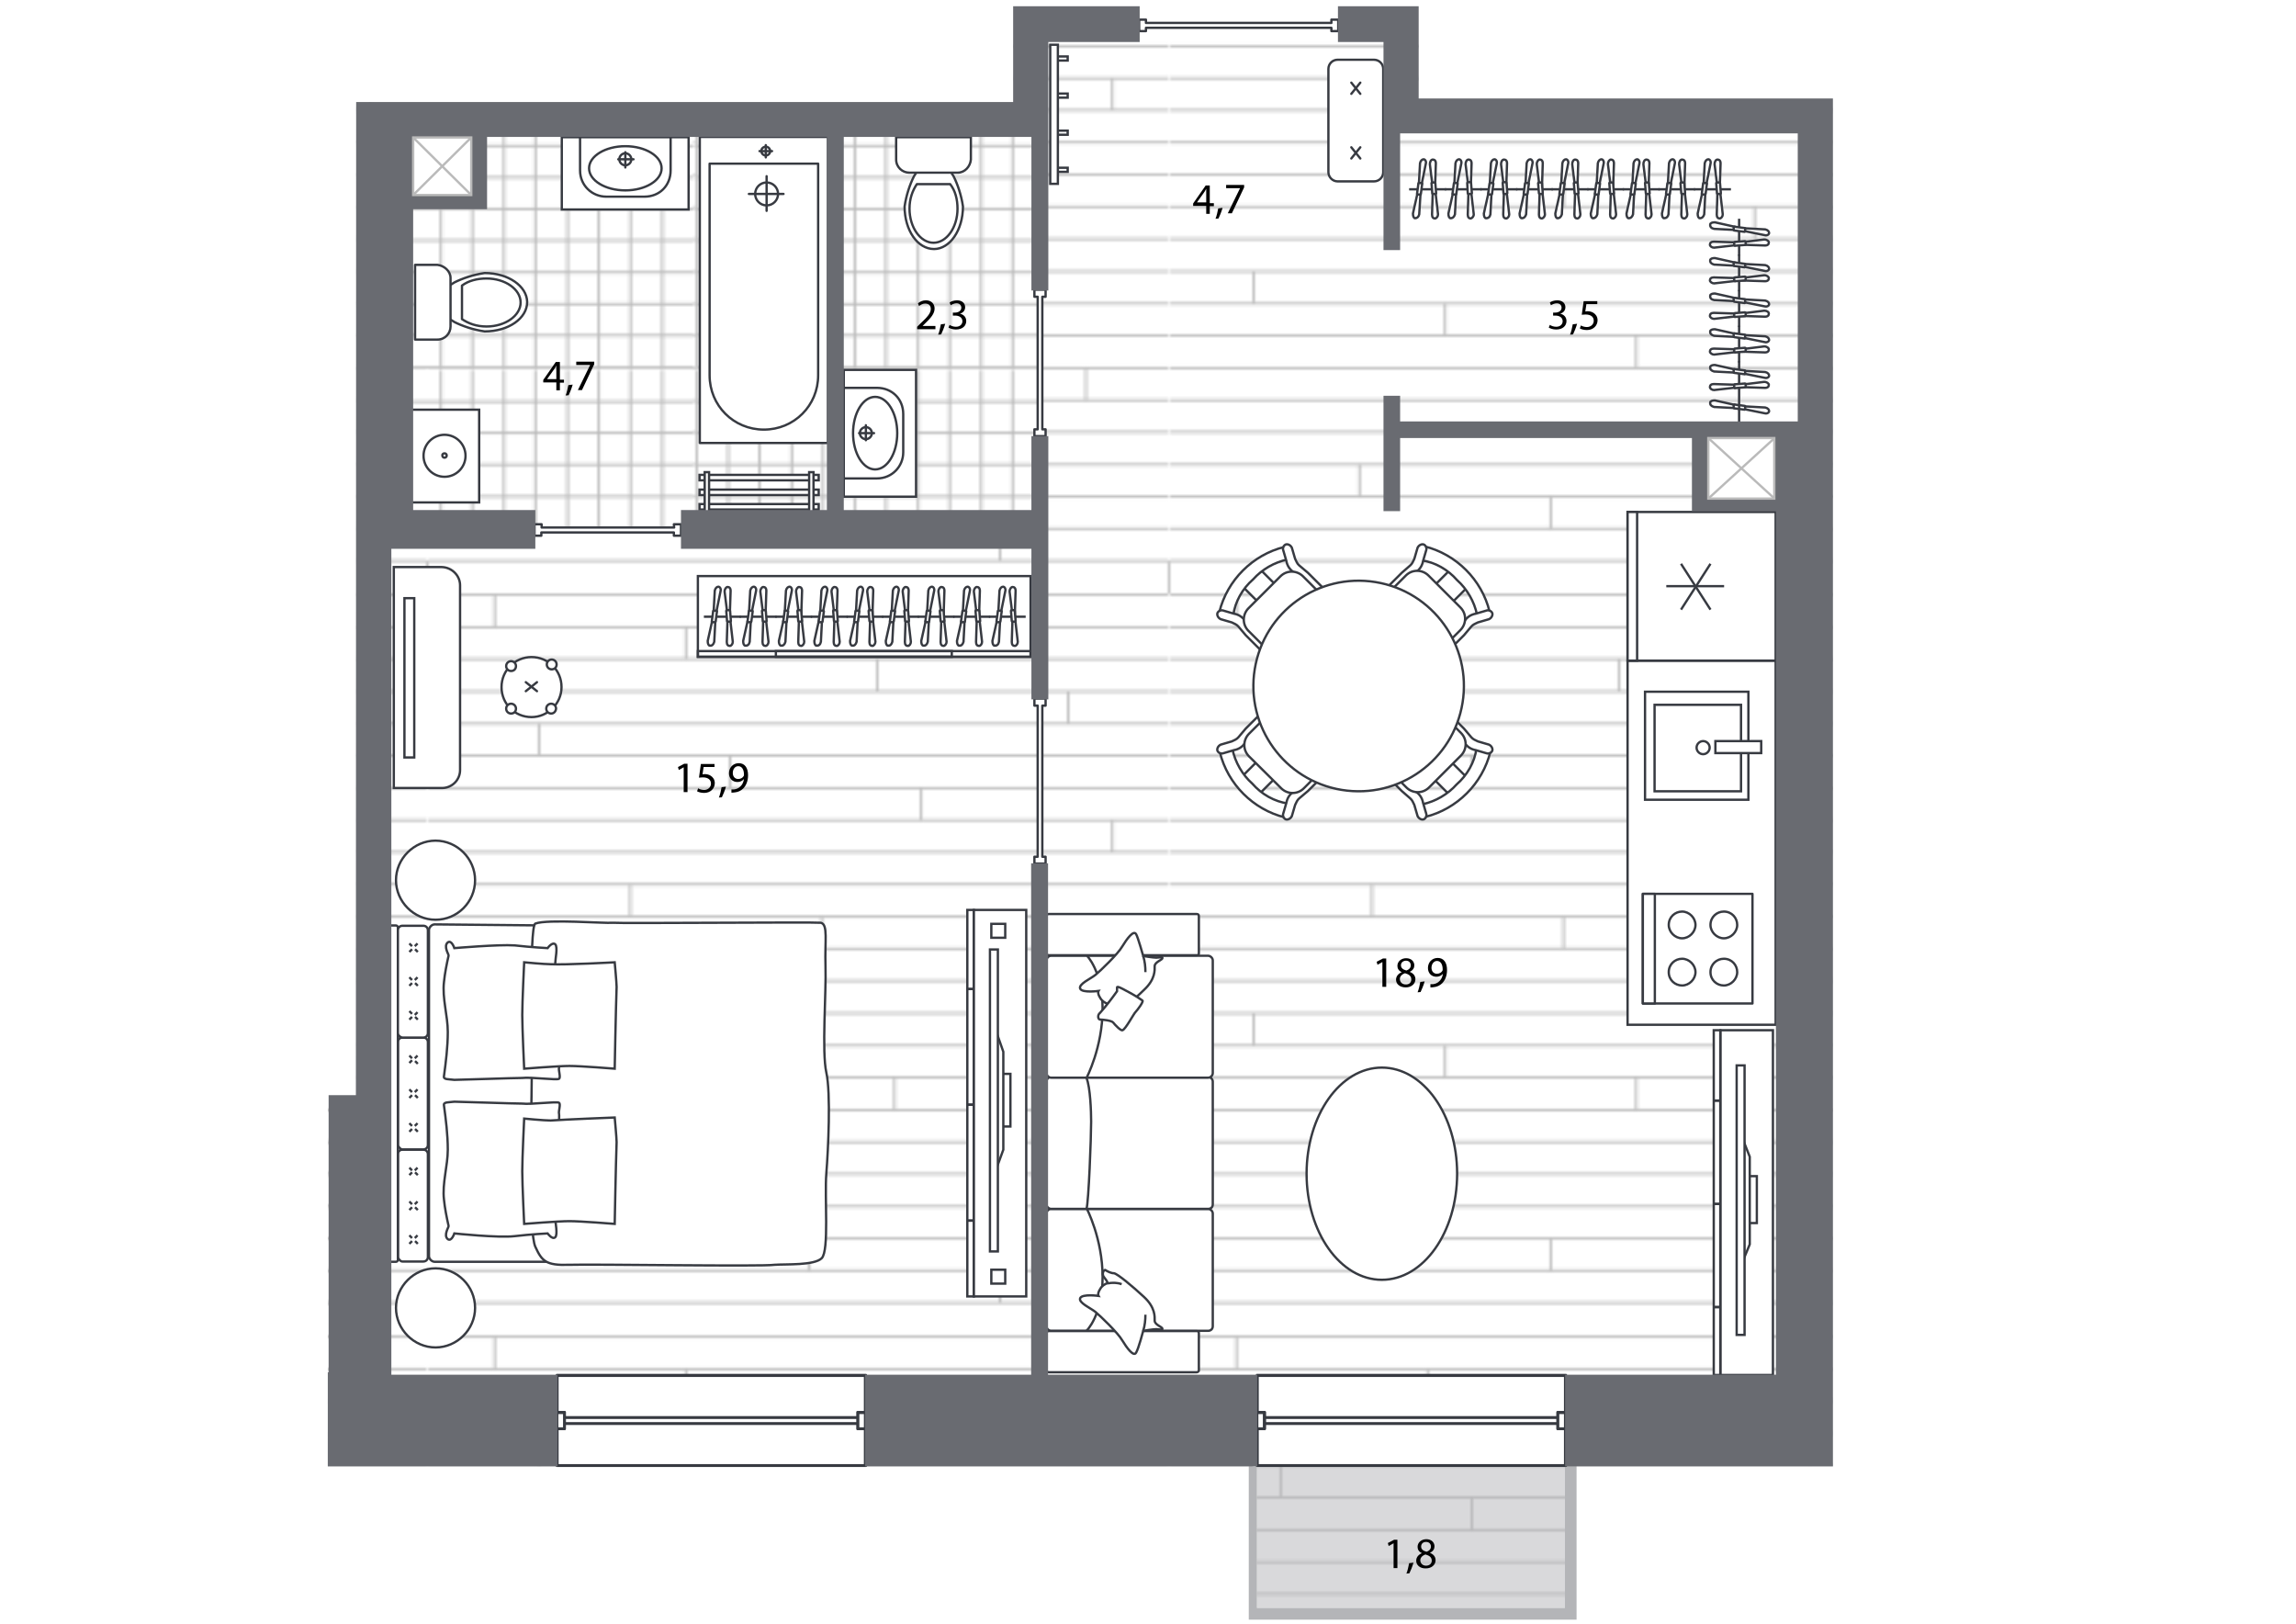 <?xml version="1.0" encoding="utf-8"?>
<!-- Generator: Adobe Illustrator 26.3.1, SVG Export Plug-In . SVG Version: 6.00 Build 0)  -->
<svg version="1.1" id="Слой_1" xmlns="http://www.w3.org/2000/svg" xmlns:xlink="http://www.w3.org/1999/xlink" x="0px" y="0px"
	 viewBox="0 0 841.9 595.3" style="enable-background:new 0 0 841.9 595.3;" xml:space="preserve">
<style type="text/css">
	.st0{fill:none;}
	.st1{fill:none;stroke:#BABABA;stroke-width:0.85;stroke-miterlimit:10;}
	.st2{fill:#FFFFFF;}
	.st3{fill:url(#SVGID_1_);}
	.st4{opacity:0.5;fill:#B4B5B8;enable-background:new    ;}
	.st5{fill:#B4B5B8;}
	.st6{fill:url(#SVGID_00000176005850412078757300000012328804288464182178_);}
	.st7{fill:#FFFFFF;stroke:#373A41;stroke-width:0.85;stroke-miterlimit:10;}
	.st8{fill:#FFFFFF;stroke:#373A41;stroke-width:0.85;stroke-linecap:round;stroke-linejoin:round;stroke-miterlimit:10;}
	.st9{fill:none;stroke:#373A41;stroke-width:0.85;stroke-miterlimit:10;}
	.st10{fill:#FFFFFF;stroke:#373A41;stroke-width:0.85;stroke-linecap:round;stroke-miterlimit:10;}
	.st11{fill:none;stroke:#373A41;stroke-width:0.85;stroke-linecap:round;stroke-miterlimit:10;}
	.st12{fill:none;stroke:#373A41;stroke-width:0.85;stroke-linecap:round;stroke-linejoin:round;stroke-miterlimit:10;}
	.st13{fill:#FFFFFF;stroke:#373A41;stroke-width:0.85;stroke-miterlimit:10;}
	.st14{fill:#696B71;}
	.st15{fill:#FFFFFF;stroke:#BABABA;stroke-width:0.85;stroke-miterlimit:10;}
</style>
<pattern  y="595.3" width="271.8" height="271.8" patternUnits="userSpaceOnUse" id="New_Pattern_Swatch_6" viewBox="0 -271.8 271.8 271.8" style="overflow:visible;">
	<g>
		<rect y="-271.8" class="st0" width="271.8" height="271.8"/>
		<g>
			<rect y="-271.8" class="st0" width="271.8" height="271.8"/>
			<line class="st1" x1="0" y1="-259.9" x2="271.4" y2="-259.9"/>
			<line class="st1" x1="0" y1="-248.1" x2="271.4" y2="-248.1"/>
			<line class="st1" x1="0" y1="-236.4" x2="271.4" y2="-236.4"/>
			<line class="st1" x1="0" y1="-224.6" x2="271.4" y2="-224.6"/>
			<line class="st1" x1="0" y1="-212.7" x2="271.4" y2="-212.7"/>
			<line class="st1" x1="0" y1="-201" x2="271.4" y2="-201"/>
			<line class="st1" x1="0" y1="-189.2" x2="271.4" y2="-189.2"/>
			<line class="st1" x1="0" y1="-177.3" x2="271.4" y2="-177.3"/>
			<line class="st1" x1="0" y1="-165.6" x2="271.4" y2="-165.6"/>
			<line class="st1" x1="0" y1="-153.8" x2="271.4" y2="-153.8"/>
			<line class="st1" x1="0" y1="-141.9" x2="271.4" y2="-141.9"/>
			<line class="st1" x1="0" y1="-130.1" x2="271.4" y2="-130.1"/>
			<line class="st1" x1="0" y1="-118.4" x2="271.4" y2="-118.4"/>
			<line class="st1" x1="0" y1="-106.5" x2="271.4" y2="-106.5"/>
			<line class="st1" x1="0" y1="-94.7" x2="271.4" y2="-94.7"/>
			<line class="st1" x1="0" y1="-83" x2="271.4" y2="-83"/>
			<line class="st1" x1="0" y1="-71.2" x2="271.4" y2="-71.2"/>
			<line class="st1" x1="0" y1="-59.3" x2="271.4" y2="-59.3"/>
			<line class="st1" x1="0" y1="-47.6" x2="271.4" y2="-47.6"/>
			<line class="st1" x1="0" y1="-35.8" x2="271.4" y2="-35.8"/>
			<line class="st1" x1="0" y1="-23.9" x2="271.4" y2="-23.9"/>
			<line class="st1" x1="0" y1="-12.2" x2="271.4" y2="-12.2"/>
			<line class="st1" x1="0" y1="-0.4" x2="271.4" y2="-0.4"/>
			<g>
				<line class="st1" x1="24.2" y1="-12.2" x2="24.2" y2="-0.4"/>
				<line class="st1" x1="94.3" y1="-23.9" x2="94.3" y2="-12.2"/>
				<line class="st1" x1="164.4" y1="-35.8" x2="164.4" y2="-23.9"/>
				<line class="st1" x1="234.5" y1="-47.6" x2="234.5" y2="-35.8"/>
			</g>
			<g>
				<line class="st1" x1="40.4" y1="-59.3" x2="40.4" y2="-47.6"/>
				<line class="st1" x1="110.5" y1="-71.2" x2="110.5" y2="-59.3"/>
				<line class="st1" x1="180.6" y1="-83" x2="180.6" y2="-71.2"/>
				<line class="st1" x1="250.7" y1="-94.7" x2="250.7" y2="-83"/>
			</g>
			<g>
				<line class="st1" x1="73.9" y1="-118.4" x2="73.9" y2="-106.5"/>
				<line class="st1" x1="144.1" y1="-130.1" x2="144.1" y2="-118.4"/>
				<line class="st1" x1="214.2" y1="-141.9" x2="214.2" y2="-130.1"/>
			</g>
			<g>
				<line class="st1" x1="30.5" y1="-165.6" x2="30.5" y2="-153.8"/>
				<line class="st1" x1="100.7" y1="-177.3" x2="100.7" y2="-165.6"/>
				<line class="st1" x1="170.8" y1="-189.2" x2="170.8" y2="-177.3"/>
				<line class="st1" x1="241" y1="-201" x2="241" y2="-189.2"/>
			</g>
			<g>
				<line class="st1" x1="69.3" y1="-236.4" x2="69.3" y2="-224.6"/>
				<line class="st1" x1="139.4" y1="-248.1" x2="139.4" y2="-236.4"/>
				<line class="st1" x1="209.5" y1="-259.9" x2="209.5" y2="-248.1"/>
				<line class="st1" x1="271.4" y1="-271.8" x2="271.4" y2="-259.9"/>
			</g>
		</g>
	</g>
</pattern>
<pattern  y="595.3" width="174.5" height="174.6" patternUnits="userSpaceOnUse" id="New_Pattern_Swatch_8" viewBox="0 -174.6 174.5 174.6" style="overflow:visible;">
	<g>
		<rect x="0" y="-174.6" class="st0" width="174.5" height="174.6"/>
		<g>
			<rect x="0" y="-174.6" class="st0" width="174.5" height="174.6"/>
			<rect x="0" y="-174.6" class="st2" width="174.5" height="174.6"/>
			<g>
				<g>
					<g>
						<line class="st1" x1="0.4" y1="0" x2="0.4" y2="-174.2"/>
						<line class="st1" x1="12" y1="0" x2="12" y2="-174.2"/>
						<line class="st1" x1="23.5" y1="0" x2="23.5" y2="-174.2"/>
						<line class="st1" x1="35.3" y1="0" x2="35.3" y2="-174.2"/>
						<line class="st1" x1="46.8" y1="0" x2="46.8" y2="-174.2"/>
						<line class="st1" x1="58.4" y1="0" x2="58.4" y2="-174.2"/>
						<line class="st1" x1="69.9" y1="0" x2="69.9" y2="-174.2"/>
						<line class="st1" x1="81.7" y1="0" x2="81.7" y2="-174.2"/>
						<line class="st1" x1="93.2" y1="0" x2="93.2" y2="-174.2"/>
						<line class="st1" x1="104.8" y1="0" x2="104.8" y2="-174.2"/>
						<line class="st1" x1="116.3" y1="0" x2="116.3" y2="-174.2"/>
						<line class="st1" x1="128.1" y1="0" x2="128.1" y2="-174.2"/>
						<line class="st1" x1="139.6" y1="0" x2="139.6" y2="-174.2"/>
						<line class="st1" x1="151.2" y1="0" x2="151.2" y2="-174.2"/>
						<line class="st1" x1="162.9" y1="0" x2="162.9" y2="-174.2"/>
					</g>
					<g>
						<line class="st1" x1="0.4" y1="-174.2" x2="174.5" y2="-174.2"/>
						<line class="st1" x1="0.4" y1="-162.4" x2="174.5" y2="-162.4"/>
						<line class="st1" x1="0.4" y1="-150.9" x2="174.5" y2="-150.9"/>
						<line class="st1" x1="0.4" y1="-139.3" x2="174.5" y2="-139.3"/>
						<line class="st1" x1="0.4" y1="-127.6" x2="174.5" y2="-127.6"/>
						<line class="st1" x1="0.4" y1="-116" x2="174.5" y2="-116"/>
						<line class="st1" x1="0.4" y1="-104.5" x2="174.5" y2="-104.5"/>
						<line class="st1" x1="0.4" y1="-92.9" x2="174.5" y2="-92.9"/>
						<line class="st1" x1="0.4" y1="-81.2" x2="174.5" y2="-81.2"/>
						<line class="st1" x1="0.4" y1="-69.6" x2="174.5" y2="-69.6"/>
						<line class="st1" x1="0.4" y1="-58.1" x2="174.5" y2="-58.1"/>
						<line class="st1" x1="0.4" y1="-46.5" x2="174.5" y2="-46.5"/>
						<line class="st1" x1="0.4" y1="-34.8" x2="174.5" y2="-34.8"/>
						<line class="st1" x1="0.4" y1="-23.2" x2="174.5" y2="-23.2"/>
						<line class="st1" x1="0.4" y1="-11.7" x2="174.5" y2="-11.7"/>
					</g>
				</g>
			</g>
		</g>
	</g>
</pattern>
<g id="Текстуры">
	<pattern  id="SVGID_1_" xlink:href="#New_Pattern_Swatch_6" patternTransform="matrix(1 0 0 -1 157.2 -17411.168)">
	</pattern>
	<polygon class="st3" points="672.1,36.1 520.2,36.1 520.2,9.3 371.5,9.3 371.5,37.4 130.6,37.4 130.6,401.5 120.2,401.5 
		120.2,537.6 460.8,537.6 460.8,589.6 574.2,589.6 574.2,537.6 672.1,537.6 	"/>
	<g>
		<polyline class="st4" points="460.9,537.4 460.9,589.5 573.8,589.5 573.8,537.2 460.9,537.4 		"/>
		<path class="st5" d="M460.9,537.4v52.1h112.9v-52.3h4.3v56.6H457.9V537C457.9,537,460.1,538.2,460.9,537.4z"/>
	</g>
	
		<pattern  id="SVGID_00000078749477290355593070000007688889172883456671_" xlink:href="#New_Pattern_Swatch_8" patternTransform="matrix(1 0 0 -1 80 -17119.519)">
	</pattern>
	
		<rect x="136.4" y="41.9" style="fill:url(#SVGID_00000078749477290355593070000007688889172883456671_);" width="245.2" height="151.8"/>
</g>
<g id="Мебель">
	<path class="st7" d="M596.8,375.7h54.3V242.2h-54.3V375.7z"/>
	<g>
		<path class="st7" d="M443,487.9h-57.6c-0.8,0-1.7-0.8-1.7-1.7v-41.3c0-0.8,0.8-1.7,1.7-1.7H443c0.8,0,1.7,0.8,1.7,1.7v41.3
			C444.7,487.3,443.9,487.9,443,487.9z"/>
		<path class="st7" d="M398.4,487.9c0,0,5.9-5.6,5.9-19.7s-5.9-25.3-5.9-25.3"/>
		<path class="st7" d="M443,443.2h-57.6c-0.8,0-1.7-0.8-1.7-1.7v-45c0-0.8,0.8-1.7,1.7-1.7H443c0.8,0,1.7,0.8,1.7,1.7v45
			C444.7,442.7,443.9,443.2,443,443.2z"/>
		<path class="st7" d="M398.4,443.2c0.8-2.5,1.7-26.4,1.7-32c0-3.7-0.3-12.6-1.7-16 M438.8,503.1h-54.2c-0.6,0-0.8-0.3-0.8-0.8
			v-13.5c0-0.6,0.3-0.8,0.8-0.8h54.2c0.6,0,0.8,0.3,0.8,0.8v13.5C439.7,502.8,439.1,503.1,438.8,503.1L438.8,503.1z"/>
		<path class="st7" d="M419.2,487.9c0,0,3.7-0.6,4.8-0.6c1.4,0,2.5,0.6,2.2-0.3c-0.3-0.6-2.8-1.4-2.8-2.8s0.3-4.8-3.9-8.7
			c-4.2-3.9-9.6-8.4-11-8.7c-1.1,0-2.2-0.6-3.1-1.1c-0.3-0.6-1.7,1.1-0.6,2.5c0.6,0.8,1.1,1.4,1.4,2.2c-1.1,0.3-2.2,1.1-2.8,2.2
			c-1.1,1.7-0.6,2.5-0.6,2.5s-5.9-0.8-6.7,0.8c-0.8,1.7,3.9,3.7,5.6,5.1s8.2,7.6,9.8,10.4c1.7,2.8,4.2,6.2,5.1,4.5
			C417.5,494.4,419.2,487.9,419.2,487.9L419.2,487.9z"/>
		<path class="st7" d="M419.2,487.9c0.6-2,0.8-3.9,0.8-5.9 M406.2,470.5c1.7-0.3,3.4-0.3,5.1,0.3 M443,395.1h-57.6
			c-0.8,0-1.7-0.8-1.7-1.7v-41.3c0-0.8,0.8-1.7,1.7-1.7H443c0.8,0,1.7,0.8,1.7,1.7v41.3C444.7,394.3,443.9,395.1,443,395.1z"/>
		<path class="st7" d="M398.4,350.2c0,0,5.9,5.6,5.9,19.7s-5.9,25.3-5.9,25.3 M438.8,350.2h-54.2c-0.6,0-0.8-0.3-0.8-0.8v-13.5
			c0-0.6,0.3-0.8,0.8-0.8h54.2c0.6,0,0.8,0.3,0.8,0.8v13.5C439.7,349.9,439.4,350.2,438.8,350.2L438.8,350.2z"/>
		<path class="st7" d="M419.2,350.5c0,0,3.7,0.6,4.8,0.6c1.4,0,2.5-0.6,2.2,0.3c-0.3,0.6-2.8,1.4-2.8,2.8s0.3,4.8-3.9,8.7
			c-3.9,3.9-9.6,8.4-11,8.7c-1.1,0-2.2,0.6-3.1,1.1c-0.3,0.6-1.7-1.1-0.6-2.5c0.6-0.8,1.1-1.4,1.4-2.2c-1.1-0.3-2.2-1.1-2.8-2.2
			c-1.1-1.7-0.6-2.5-0.6-2.5s-5.9,0.8-6.7-0.8c-0.8-1.7,3.9-3.7,5.6-5.1s8.2-7.6,9.8-10.4c1.7-2.8,4.2-6.2,5.1-4.5
			C417.2,343.4,419.2,350.5,419.2,350.5L419.2,350.5z"/>
		<path class="st7" d="M419.2,350.5c0.6,2,0.8,3.9,0.8,5.9 M406.2,367.6c1.7,0.3,3.4,0.3,5.1-0.3"/>
		<path class="st7" d="M409.6,363.4c-2,2.8-3.9,5.3-6.2,7.9c-1.1,0.8-0.8,2.5,0,2.5s4.2,0.3,4.8,1.1c0.6,0.8,2.8,3.1,3.4,2.8
			c1.1-0.3,4.2-6.2,4.8-6.7c0.6-0.6,3.1-3.9,2.5-4.2c-2-1.4-3.9-2.5-6.2-3.7c-1.1-0.6-3.1-1.7-3.1-1.1
			C409.6,362.5,409.6,362.8,409.6,363.4L409.6,363.4z"/>
	</g>
	<ellipse class="st7" cx="506.7" cy="430.3" rx="27.6" ry="38.9"/>
	<g>
		<g id="LWPOLYLINE_1_">
			<rect x="602.4" y="327.7" class="st8" width="40.2" height="40.2"/>
		</g>
		<g>
			<g id="CIRCLE_4_">
				<path class="st8" d="M627.2,339.1c0-2.9,2.3-4.9,4.9-4.9c2.9,0,4.9,2.3,4.9,4.9s-2.3,4.9-4.9,4.9S627.2,341.7,627.2,339.1
					L627.2,339.1z"/>
			</g>
			<g id="CIRCLE_3_">
				<path class="st8" d="M627.2,356.4c0-2.9,2.3-4.9,4.9-4.9c2.9,0,4.9,2.3,4.9,4.9s-2.3,4.9-4.9,4.9S627.2,359.3,627.2,356.4
					L627.2,356.4z"/>
			</g>
			<g id="CIRCLE_2_">
				<path class="st8" d="M611.9,339.1c0-2.9,2.3-4.9,4.9-4.9c2.6,0,4.9,2.3,4.9,4.9s-2.3,4.9-4.9,4.9S611.9,341.7,611.9,339.1
					L611.9,339.1z"/>
			</g>
			<g id="CIRCLE_1_">
				<path class="st8" d="M611.9,356.4c0-2.9,2.3-4.9,4.9-4.9c2.6,0,4.9,2.3,4.9,4.9s-2.3,4.9-4.9,4.9S611.9,359.3,611.9,356.4
					L611.9,356.4z"/>
			</g>
		</g>
		<rect x="602.4" y="327.7" class="st8" width="4.4" height="40.2"/>
	</g>
	<g>
		<rect x="596.8" y="187.7" class="st7" width="54.3" height="54.5"/>
		<rect x="596.8" y="187.7" class="st7" width="3.5" height="54.5"/>
		<g>
			<line class="st9" x1="611" y1="214.9" x2="632.2" y2="214.9"/>
			<line class="st9" x1="616.4" y1="206.7" x2="627.2" y2="223.5"/>
			<line class="st9" x1="627.2" y1="206.7" x2="616.4" y2="223.5"/>
		</g>
	</g>
	<g>
		<rect x="603.2" y="253.6" class="st7" width="37.9" height="39.6"/>
		<rect x="606.7" y="258.4" class="st7" width="31.7" height="31.7"/>
		<rect x="629" y="271.7" class="st7" width="16.8" height="4.4"/>
		<path class="st7" d="M626.9,274.1c0,1.3-1.1,2.4-2.4,2.4c-1.3,0-2.4-1.1-2.4-2.4s1.1-2.4,2.4-2.4
			C625.8,271.7,626.9,272.8,626.9,274.1z"/>
	</g>
	<g>
		<g>
			<path class="st7" d="M201.2,339.3v123.3h-41.8c-1,0-2.1-1-2.1-2.1l0,0V341c0-1,1-2.1,2.1-2.1L201.2,339.3z"/>
			<path class="st7" d="M196.3,338.6c-2.4,1-1,49.7-1.4,63.2c-0.3,13.5-1,50.1,1.4,55.3c2.4,5.2,3.8,6.9,12.4,6.6
				c8.6-0.3,71.1,0.7,75.3,0c4.1-0.3,14.5,0.3,17.3-2.4c2.8-2.8,1-22.4,1.7-31.1s1.7-29.4,0-37s0-29.4-0.3-39
				c-0.3-9.3,1-15.2-1.7-15.9c-2.8-0.3-73.6,0.3-76.3,0C221.9,338.6,200.8,336.9,196.3,338.6L196.3,338.6z"/>
			<path class="st7" d="M164.2,454.3c1.4,1,2.4-2.1,2.4-2.1s16.2,1.7,22.1,1c5.9-0.7,12.1-1,12.1-1s1.7,2.4,2.8,1.4c1-1,0-5.5,0-6.9
				s1.7-37.3,1.4-38.3s0.7-3.5,0-4.1s-10.4,0.7-13.5,0.3c-3.1,0-23.1-0.7-24.9-0.7c-2.1,0.3-4.1,0-3.8,1.4
				c0.7,5.2,1.4,10.7,1.4,16.2c0,5.9-2.1,12.4-1.4,18.3c0.3,3.1,1,6.6,1.7,9.7C164.6,449.8,162.5,452.9,164.2,454.3L164.2,454.3z
				 M164.2,345.5c1.4-1,2.4,2.1,2.4,2.1s16.2-1.4,22.1-1c6.2,0.7,12.1,1,12.1,1s1.7-2.4,2.8-1.4c1,1,0,5.5,0,6.9s1.7,37.3,1.4,38.3
				s0.7,3.5,0,4.1s-10.4-0.7-13.5-0.3c-3.1,0-23.1,0.7-24.9,0.7c-2.1-0.3-4.1,0-3.8-1.4c0.7-5.2,1.4-10.7,1.4-16.2
				c0-5.9-2.1-12.4-1.4-18.3c0.3-3.1,1-6.6,1.7-9.7C164.6,350,162.5,346.9,164.2,345.5z"/>
			<path class="st7" d="M225.4,409.7c0,0,0.7,7.6,0.7,9c-0.3,8.3-0.7,30-0.7,30s-12.4-1-16.6-1c-4.1,0-16.6,1-16.6,1
				s-0.7-14.5-0.7-19.3s0.7-19.3,0.7-19.3s7.3,0.7,9.7,0.7C207.4,410.4,225.4,409.7,225.4,409.7z M225.4,352.8c0,0,0.7,7.6,0.7,9
				c-0.3,8.3-0.7,30-0.7,30s-12.4-1-16.6-1c-4.1,0-16.6,1-16.6,1s-0.7-14.8-0.7-19.7c0-4.8,0.7-19.3,0.7-19.3s7.3,0.7,9.7,0.7
				C207.4,353.8,225.4,352.8,225.4,352.8z M145.9,460.8v-37.6c0-1,0.7-1.7,1.7-1.7l0,0h7.6c1,0,1.7,0.7,1.7,1.7l0,0v37.6
				c0,1-0.7,1.7-1.7,1.7l0,0h-7.6C147,462.6,145.9,461.5,145.9,460.8L145.9,460.8z"/>
			<path class="st7" d="M145.9,419.7v-37.6c0-1,0.7-1.7,1.7-1.7l0,0h7.6c1,0,1.7,0.7,1.7,1.7l0,0v37.6c0,1-0.7,1.7-1.7,1.7h-7.6
				C147,421.5,145.9,420.4,145.9,419.7L145.9,419.7z"/>
			<path class="st7" d="M145.9,378.7v-37.6c0-1,0.7-1.7,1.7-1.7h7.6c1,0,1.7,0.7,1.7,1.7l0,0v37.6c0,1-0.7,1.7-1.7,1.7l0,0h-7.6
				C147,380.4,145.9,379.7,145.9,378.7z M142.8,461.9V340c0-0.3,0.3-0.7,0.7-0.7l0,0h1.7c0.3,0,0.7,0.3,0.7,0.7l0,0v121.9
				c0,0.3-0.3,0.7-0.7,0.7l0,0h-1.7C143.2,462.6,142.8,462.2,142.8,461.9L142.8,461.9z M151.1,453.9l-1-1 M153.2,456l-1-1
				 M152.1,453.9l1-1 M150.1,456l1-1 M151.1,441.5l-1-1 M153.2,443.6l-1-1 M152.1,441.5l1-1 M150.1,443.6l1-1 M151.1,429.1l-1-1
				 M153.2,430.8l-1-1 M152.1,429.1l1-1 M150.1,430.8l1-1 M151.1,412.8l-1-1 M153.2,414.9l-1-1 M152.1,412.8l1-1 M150.1,414.9l1-1
				 M151.1,400.4l-1-1 M153.2,402.5l-1-1 M152.1,400.4l1-1 M150.1,402.5l1-1 M151.1,388l-1-1 M153.2,390l-1-1 M152.1,388l1-1
				 M150.1,389.7l1-1 M151.1,371.7l-1-1 M153.2,373.8l-1-1 M152.1,372.1l1-1 M150.1,373.8l1-1 M151.1,359.3l-1-1 M153.2,361.4l-1-1
				 M152.1,359.3l1-1 M150.1,361.4l1-1 M151.1,346.9l-1-1 M153.2,349l-1-1 M152.1,346.9l1-1 M150.1,349l1-1 M159.7,465
				c-7.9,0-14.5,6.6-14.5,14.5s6.6,14.5,14.5,14.5s14.5-6.6,14.5-14.5l0,0C174.2,471.5,167.7,465,159.7,465L159.7,465z M159.7,337.2
				c-7.9,0-14.5-6.6-14.5-14.5s6.6-14.5,14.5-14.5s14.5,6.6,14.5,14.5l0,0l0,0C174.2,330.7,167.7,337.2,159.7,337.2L159.7,337.2z"/>
		</g>
	</g>
	<rect x="206" y="50.3" class="st10" width="46.5" height="26.5"/>
	<g>
		<path class="st7" d="M236.3,72.1h-7h-7c-5.2,0-9.6-4.1-9.6-9.6V50.3h33.2v12.2C245.9,68,241.9,72.1,236.3,72.1z"/>
		<ellipse class="st7" cx="229.3" cy="61.7" rx="13.3" ry="8.1"/>
		<path class="st7" d="M229.3,56.2c1.2,0,2.2,1,2.2,2.2s-1,2.2-2.2,2.2s-2.2-1-2.2-2.2S228.1,56.2,229.3,56.2z"/>
		<line class="st11" x1="229.3" y1="55.8" x2="229.3" y2="61.4"/>
		<line class="st11" x1="226.7" y1="58.4" x2="232.3" y2="58.4"/>
	</g>
	<rect x="309.4" y="135.6" class="st10" width="26.5" height="46.5"/>
	<g>
		<path class="st7" d="M331.2,151.8v7v7c0,5.2-4.1,9.6-9.6,9.6h-12.2v-33.2h12.2C327.1,142.2,331.2,146.3,331.2,151.8z"/>
		<ellipse class="st7" cx="320.9" cy="158.8" rx="8.1" ry="13.3"/>
		<path class="st7" d="M315.3,158.8c0-1.2,1-2.2,2.2-2.2s2.2,1,2.2,2.2s-1,2.2-2.2,2.2S315.3,160,315.3,158.8z"/>
		<line class="st11" x1="315" y1="158.8" x2="320.5" y2="158.8"/>
		<line class="st11" x1="317.5" y1="161.4" x2="317.5" y2="155.9"/>
	</g>
	<g>
		<rect x="256.6" y="50.2" class="st8" width="47" height="112.2"/>
		<path class="st8" d="M280.1,157.5L280.1,157.5c-11.1,0-19.9-8.8-19.9-19.9V60H300v77.6C300,148.7,291.2,157.5,280.1,157.5z"/>
		<g>
			<circle class="st8" cx="281.1" cy="71.1" r="4.2"/>
			<line class="st12" x1="281.1" y1="64.6" x2="281.1" y2="77.3"/>
			<line class="st12" x1="274.6" y1="71.1" x2="287.3" y2="71.1"/>
		</g>
		<g>
			<path class="st8" d="M280.8,53.8c0.9,0,1.6,0.7,1.6,1.6c0,0.9-0.7,1.6-1.6,1.6s-1.6-0.7-1.6-1.6
				C279.1,54.5,279.9,53.8,280.8,53.8z"/>
			<line class="st12" x1="278.5" y1="55.4" x2="283.1" y2="55.4"/>
			<line class="st12" x1="280.8" y1="57.7" x2="280.8" y2="53.2"/>
		</g>
	</g>
	<g>
		<g>
			<rect x="256.5" y="174.1" class="st7" width="43.7" height="2"/>
			<rect x="256.5" y="179.5" class="st7" width="43.7" height="2"/>
			<rect x="256.5" y="184.8" class="st7" width="43.7" height="2"/>
		</g>
		<g>
			<rect x="258.4" y="173.1" class="st7" width="1.6" height="14.6"/>
			<rect x="296.7" y="173.1" class="st7" width="1.6" height="14.6"/>
		</g>
	</g>
	<g>
		<g>
			<rect x="255.9" y="211.2" class="st7" width="122" height="29.6"/>
		</g>
		<rect x="255.9" y="238.7" class="st9" width="122" height="2.1"/>
		<rect x="284.5" y="238.7" class="st9" width="64.5" height="2.1"/>
	</g>
	<g>
		<path class="st7" d="M194.9,262.9c-6.2,0-11-4.9-11-11s4.9-11,11-11c6.2,0,11,4.9,11,11l0,0C205.9,258,200.8,262.9,194.9,262.9"/>
		<g>
			<path class="st7" d="M187.4,246c-1,0-1.8-0.8-1.8-1.8s0.8-1.8,1.8-1.8s1.8,0.8,1.8,1.8S188.5,246,187.4,246L187.4,246"/>
			<path class="st7" d="M187.4,261.6c-1,0-1.8-0.8-1.8-1.8s0.8-1.8,1.8-1.8s1.8,0.8,1.8,1.8l0,0l0,0
				C189.2,260.8,188.5,261.6,187.4,261.6L187.4,261.6"/>
			<path class="st7" d="M202.1,261.6c-1,0-1.8-0.8-1.8-1.8s0.8-1.8,1.8-1.8s1.8,0.8,1.8,1.8l0,0
				C203.8,260.8,203.1,261.6,202.1,261.6L202.1,261.6"/>
			<path class="st7" d="M202.3,245.4c-1,0-1.8-0.8-1.8-1.8s0.8-1.8,1.8-1.8s1.8,0.8,1.8,1.8l0,0
				C204.1,244.7,203.3,245.4,202.3,245.4L202.3,245.4"/>
		</g>
		<g>
			<line class="st12" x1="192.8" y1="250.1" x2="196.9" y2="253.4"/>
			<line class="st12" x1="196.9" y1="250.1" x2="192.8" y2="253.4"/>
		</g>
	</g>
	<g>
		<path class="st7" d="M168.7,214.6v67.7c0,3.7-3,6.6-6.6,6.6h-17.7v-81H162C165.7,208,168.7,211,168.7,214.6z"/>
		<rect x="148.3" y="219.3" class="st7" width="3.6" height="58.4"/>
	</g>
	<g>
		<path class="st7" d="M487.1,63.1V25.3c0-1.9,1.5-3.4,3.4-3.4h13.3c1.9,0,3.4,1.5,3.4,3.4v37.8c0,1.9-1.5,3.4-3.4,3.4h-13.3
			C488.6,66.5,487.1,64.9,487.1,63.1z"/>
		<g>
			<line class="st12" x1="498.8" y1="30.3" x2="495.5" y2="34.4"/>
			<line class="st12" x1="498.8" y1="34.4" x2="495.5" y2="30.3"/>
		</g>
		<g>
			<line class="st12" x1="498.8" y1="54" x2="495.5" y2="58.1"/>
			<line class="st12" x1="498.8" y1="58.1" x2="495.5" y2="54"/>
		</g>
	</g>
	<g>
		<g>
			<rect x="387" y="20.7" class="st7" width="4.5" height="1.5"/>
			<rect x="387" y="61.5" class="st7" width="4.5" height="1.5"/>
			<rect x="387" y="47.9" class="st7" width="4.5" height="1.5"/>
			<rect x="387" y="34.3" class="st7" width="4.5" height="1.5"/>
		</g>
		<path class="st7" d="M385.1,67.4v-51h2.8v51H385.1z"/>
	</g>
	<g>
		<path class="st8" d="M177.7,100.1c-4.2,0.6-8.2,2-11,3.4l-4.5,2.8v4.5v4.5l4.5,2.8c2.8,1.4,6.8,2.8,11,3.4
			c8.8,0,15.6-4.8,15.6-10.8C193.2,104.9,186.4,100.1,177.7,100.1z"/>
		<path class="st8" d="M165.2,101.9v17.8c0,2.5-2,4.8-4.8,4.8h-8.2V97.1h8.2C162.9,97.4,165.2,99.4,165.2,101.9z"/>
		<path class="st8" d="M169.4,104.7V117l0,0c2.4,1.6,5.3,2.7,9,2.7c6.9,0,12.5-4,12.5-8.8s-5.6-8.8-12.5-8.8
			C175,102.1,171.8,102.9,169.4,104.7L169.4,104.7z"/>
	</g>
	<g>
		<path class="st8" d="M353.1,75.7c-0.6-4.2-2-8.2-3.4-11l-2.8-4.5h-4.5h-4.5l-2.8,4.5c-1.4,2.8-2.8,6.8-3.4,11
			c0,8.8,4.8,15.6,10.8,15.6C348.2,91.3,353.1,84.5,353.1,75.7z"/>
		<path class="st8" d="M351.2,63.3h-17.8c-2.5,0-4.8-2-4.8-4.8v-8.2H356v8.2C355.8,61,353.8,63.3,351.2,63.3z"/>
		<path class="st8" d="M348.4,67.5h-12.2l0,0c-1.6,2.4-2.7,5.3-2.7,9c0,6.9,4,12.5,8.8,12.5s8.8-5.6,8.8-12.5
			C351.1,73.1,350.3,69.9,348.4,67.5L348.4,67.5z"/>
	</g>
	<g>
		<rect x="150.3" y="150.2" class="st7" width="25.4" height="34"/>
		<ellipse class="st13" cx="163" cy="167.1" rx="7.7" ry="7.7"/>
		<path class="st7" d="M163,166.2c0.5,0,0.8,0.4,0.8,0.8c0,0.5-0.4,0.8-0.8,0.8c-0.5,0-0.8-0.4-0.8-0.8
			C162.1,166.6,162.5,166.2,163,166.2z"/>
	</g>
	<g>
		<g>
			<g>
				<g>
					<g>
						<g>
							<line class="st9" x1="376.1" y1="226.1" x2="362.6" y2="226.1"/>
							<g>
								<path class="st7" d="M366.3,235.3l0.5-9.6l1.8-8.9c0.3-1-0.3-1.7-0.8-1.7s-1.1,0.5-1.3,1.4l-0.5,9.1l-2.1,9.4
									c0,1,0.3,1.7,0.8,1.7C365.5,236.8,366.1,236.3,366.3,235.3z"/>
								<path class="st7" d="M366.8,227.9l0.5-3.8c0-0.2,0-0.2-0.3-0.2h-0.8c-0.3,0-0.3,0-0.3,0.2l-0.5,3.8c0,0.2,0,0.2,0.3,0.2h0.8
									C366.8,228.1,366.8,227.9,366.8,227.9z"/>
								<path class="st7" d="M373.2,235.3l-1.1-9.6l0.3-9.1c0-1-0.5-1.4-1.1-1.4c-0.5,0-1.1,0.7-1.1,1.7l1.1,8.9l-0.3,9.6
									c0,1,0.5,1.4,1.1,1.4C372.7,236.8,373.2,236,373.2,235.3z"/>
								<path class="st7" d="M372.1,227.9h-0.8c-0.3,0-0.3-0.2-0.3-0.2l-0.3-3.8c0-0.2,0.3-0.2,0.3-0.2h0.8c0.3,0,0.3,0.2,0.3,0.2
									l0.3,3.8C372.4,227.9,372.1,227.9,372.1,227.9z"/>
							</g>
						</g>
					</g>
				</g>
			</g>
		</g>
		<g>
			<g>
				<g>
					<g>
						<g>
							<line class="st9" x1="363.1" y1="226.1" x2="349.5" y2="226.1"/>
							<g>
								<path class="st7" d="M353.3,235.3l0.5-9.6l1.8-8.9c0.3-1-0.3-1.7-0.8-1.7s-1.1,0.5-1.3,1.4l-0.5,9.1l-2.1,9.4
									c0,1,0.3,1.7,0.8,1.7C352.5,236.8,353,236.3,353.3,235.3z"/>
								<path class="st7" d="M353.8,227.9l0.5-3.8c0-0.2,0-0.2-0.3-0.2h-0.8c-0.3,0-0.3,0-0.3,0.2l-0.5,3.8c0,0.2,0,0.2,0.3,0.2h0.8
									C353.8,228.1,353.8,227.9,353.8,227.9z"/>
								<path class="st7" d="M360.1,235.3l-1.1-9.6l0.3-9.1c0-1-0.5-1.4-1.1-1.4c-0.5,0-1.1,0.7-1.1,1.7l1.1,8.9l-0.3,9.6
									c0,1,0.5,1.4,1.1,1.4C359.6,236.8,360.1,236,360.1,235.3z"/>
								<path class="st7" d="M359.1,227.9h-0.8c-0.3,0-0.3-0.2-0.3-0.2l-0.3-3.8c0-0.2,0.3-0.2,0.3-0.2h0.8c0.3,0,0.3,0.2,0.3,0.2
									l0.3,3.8C359.3,227.9,359.1,227.9,359.1,227.9z"/>
							</g>
						</g>
					</g>
				</g>
			</g>
		</g>
		<g>
			<g>
				<g>
					<g>
						<g>
							<line class="st9" x1="350" y1="226.1" x2="336.5" y2="226.1"/>
							<g>
								<path class="st7" d="M340.2,235.3l0.5-9.6l1.8-8.9c0.3-1-0.3-1.7-0.8-1.7s-1.1,0.5-1.3,1.4l-0.5,9.1l-2.1,9.4
									c0,1,0.3,1.7,0.8,1.7C339.4,236.8,339.9,236.3,340.2,235.3z"/>
								<path class="st7" d="M340.7,227.9l0.5-3.8c0-0.2,0-0.2-0.3-0.2h-0.8c-0.3,0-0.3,0-0.3,0.2l-0.5,3.8c0,0.2,0,0.2,0.3,0.2h0.8
									C340.7,228.1,340.7,227.9,340.7,227.9z"/>
								<path class="st7" d="M347.1,235.3l-1.1-9.6l0.3-9.1c0-1-0.5-1.4-1.1-1.4c-0.5,0-1.1,0.7-1.1,1.7l1.1,8.9l-0.3,9.6
									c0,1,0.5,1.4,1.1,1.4C346.5,236.8,347.1,236,347.1,235.3z"/>
								<path class="st7" d="M346,227.9h-0.8c-0.3,0-0.3-0.2-0.3-0.2l-0.3-3.8c0-0.2,0.3-0.2,0.3-0.2h0.8c0.3,0,0.3,0.2,0.3,0.2
									l0.3,3.8C346.3,227.9,346,227.9,346,227.9z"/>
							</g>
						</g>
					</g>
				</g>
			</g>
		</g>
		<g>
			<g>
				<g>
					<g>
						<g>
							<line class="st9" x1="337" y1="226.1" x2="323.4" y2="226.1"/>
							<g>
								<path class="st7" d="M327.2,235.3l0.5-9.6l1.8-8.9c0.3-1-0.3-1.7-0.8-1.7s-1.1,0.5-1.3,1.4l-0.5,9.1l-2.1,9.4
									c0,1,0.3,1.7,0.8,1.7C326.4,236.8,326.9,236.3,327.2,235.3z"/>
								<path class="st7" d="M327.7,227.9l0.5-3.8c0-0.2,0-0.2-0.3-0.2h-0.8c-0.3,0-0.3,0-0.3,0.2l-0.5,3.8c0,0.2,0,0.2,0.3,0.2h0.8
									C327.7,228.1,327.7,227.9,327.7,227.9z"/>
								<path class="st7" d="M334,235.3l-1.1-9.6l0.3-9.1c0-1-0.5-1.4-1.1-1.4c-0.5,0-1.1,0.7-1.1,1.7l1.1,8.9l-0.3,9.6
									c0,1,0.5,1.4,1.1,1.4C333.5,236.8,334,236,334,235.3z"/>
								<path class="st7" d="M333,227.9h-0.8c-0.3,0-0.3-0.2-0.3-0.2l-0.3-3.8c0-0.2,0.3-0.2,0.3-0.2h0.8c0.3,0,0.3,0.2,0.3,0.2
									l0.3,3.8C333.2,227.9,333,227.9,333,227.9z"/>
							</g>
						</g>
					</g>
				</g>
			</g>
		</g>
		<g>
			<g>
				<g>
					<g>
						<g>
							<line class="st9" x1="323.9" y1="226.1" x2="310.4" y2="226.1"/>
							<g>
								<path class="st7" d="M314.1,235.3l0.5-9.6l1.8-8.9c0.3-1-0.3-1.7-0.8-1.7s-1.1,0.5-1.3,1.4l-0.5,9.1l-2.1,9.4
									c0,1,0.3,1.7,0.8,1.7C313.3,236.8,313.8,236.3,314.1,235.3z"/>
								<path class="st7" d="M314.6,227.9l0.5-3.8c0-0.2,0-0.2-0.3-0.2H314c-0.3,0-0.3,0-0.3,0.2l-0.5,3.8c0,0.2,0,0.2,0.3,0.2h0.8
									C314.6,228.1,314.6,227.9,314.6,227.9z"/>
								<path class="st7" d="M321,235.3l-1.1-9.6l0.3-9.1c0-1-0.5-1.4-1.1-1.4c-0.5,0-1.1,0.7-1.1,1.7l1.1,8.9l-0.3,9.6
									c0,1,0.5,1.4,1.1,1.4C320.4,236.8,321,236,321,235.3z"/>
								<path class="st7" d="M319.9,227.9h-0.8c-0.3,0-0.3-0.2-0.3-0.2l-0.3-3.8c0-0.2,0.3-0.2,0.3-0.2h0.8c0.3,0,0.3,0.2,0.3,0.2
									l0.3,3.8C320.2,227.9,319.9,227.9,319.9,227.9z"/>
							</g>
						</g>
					</g>
				</g>
			</g>
		</g>
		<g>
			<g>
				<g>
					<g>
						<g>
							<line class="st9" x1="310.9" y1="226.1" x2="297.3" y2="226.1"/>
							<g>
								<path class="st7" d="M301,235.3l0.5-9.6l1.8-8.9c0.3-1-0.3-1.7-0.8-1.7s-1.1,0.5-1.3,1.4l-0.5,9.1l-2.1,9.4
									c0,1,0.3,1.7,0.8,1.7C300.2,236.8,300.8,236.3,301,235.3z"/>
								<path class="st7" d="M301.6,227.9l0.5-3.8c0-0.2,0-0.2-0.3-0.2H301c-0.3,0-0.3,0-0.3,0.2l-0.5,3.8c0,0.2,0,0.2,0.3,0.2h0.8
									C301.6,228.1,301.6,227.9,301.6,227.9z"/>
								<path class="st7" d="M307.9,235.3l-1.1-9.6l0.3-9.1c0-1-0.5-1.4-1.1-1.4c-0.5,0-1.1,0.7-1.1,1.7l1.1,8.9l-0.3,9.6
									c0,1,0.5,1.4,1.1,1.4C307.4,236.8,307.9,236,307.9,235.3z"/>
								<path class="st7" d="M306.9,227.9h-0.8c-0.3,0-0.3-0.2-0.3-0.2l-0.3-3.8c0-0.2,0.3-0.2,0.3-0.2h0.8c0.3,0,0.3,0.2,0.3,0.2
									l0.3,3.8C307.1,227.9,306.9,227.9,306.9,227.9z"/>
							</g>
						</g>
					</g>
				</g>
			</g>
		</g>
		<g>
			<g>
				<g>
					<g>
						<g>
							<line class="st9" x1="297.8" y1="226.1" x2="284.3" y2="226.1"/>
							<g>
								<path class="st7" d="M288,235.3l0.5-9.6l1.8-8.9c0.3-1-0.3-1.7-0.8-1.7s-1.1,0.5-1.3,1.4l-0.5,9.1l-2.1,9.4
									c0,1,0.3,1.7,0.8,1.7C287.2,236.8,287.7,236.3,288,235.3z"/>
								<path class="st7" d="M288.5,227.9l0.5-3.8c0-0.2,0-0.2-0.3-0.2H288c-0.3,0-0.3,0-0.3,0.2l-0.5,3.8c0,0.2,0,0.2,0.3,0.2h0.8
									C288.5,228.1,288.5,227.9,288.5,227.9z"/>
								<path class="st7" d="M294.9,235.3l-1.1-9.6l0.3-9.1c0-1-0.5-1.4-1.1-1.4c-0.5,0-1.1,0.7-1.1,1.7l1.1,8.9l-0.3,9.6
									c0,1,0.5,1.4,1.1,1.4C294.3,236.8,294.9,236,294.9,235.3z"/>
								<path class="st7" d="M293.8,227.9H293c-0.3,0-0.3-0.2-0.3-0.2l-0.3-3.8c0-0.2,0.3-0.2,0.3-0.2h0.8c0.3,0,0.3,0.2,0.3,0.2
									l0.3,3.8C294.1,227.9,293.8,227.9,293.8,227.9z"/>
							</g>
						</g>
					</g>
				</g>
			</g>
		</g>
		<g>
			<g>
				<g>
					<g>
						<g>
							<line class="st9" x1="284.8" y1="226.1" x2="271.2" y2="226.1"/>
							<g>
								<path class="st7" d="M274.9,235.3l0.5-9.6l1.8-8.9c0.3-1-0.3-1.7-0.8-1.7s-1.1,0.5-1.3,1.4l-0.5,9.1l-2.1,9.4
									c0,1,0.3,1.7,0.8,1.7C274.1,236.8,274.7,236.3,274.9,235.3z"/>
								<path class="st7" d="M275.5,227.9l0.5-3.8c0-0.2,0-0.2-0.3-0.2h-0.8c-0.3,0-0.3,0-0.3,0.2l-0.5,3.8c0,0.2,0,0.2,0.3,0.2h0.8
									C275.5,228.1,275.5,227.9,275.5,227.9z"/>
								<path class="st7" d="M281.8,235.3l-1.1-9.6l0.3-9.1c0-1-0.5-1.4-1.1-1.4c-0.5,0-1.1,0.7-1.1,1.7l1.1,8.9l-0.3,9.6
									c0,1,0.5,1.4,1.1,1.4C281.3,236.8,281.8,236,281.8,235.3z"/>
								<path class="st7" d="M280.7,227.9H280c-0.3,0-0.3-0.2-0.3-0.2l-0.3-3.8c0-0.2,0.3-0.2,0.3-0.2h0.8c0.3,0,0.3,0.2,0.3,0.2
									l0.3,3.8C281,227.9,280.7,227.9,280.7,227.9z"/>
							</g>
						</g>
					</g>
				</g>
			</g>
		</g>
		<g>
			<g>
				<g>
					<g>
						<g>
							<line class="st9" x1="271.7" y1="226.1" x2="258.1" y2="226.1"/>
							<g>
								<path class="st7" d="M261.9,235.3l0.5-9.6l1.8-8.9c0.3-1-0.3-1.7-0.8-1.7s-1.1,0.5-1.3,1.4l-0.5,9.1l-2.1,9.4
									c0,1,0.3,1.7,0.8,1.7C261.1,236.8,261.6,236.3,261.9,235.3z"/>
								<path class="st7" d="M262.4,227.9l0.5-3.8c0-0.2,0-0.2-0.3-0.2h-0.8c-0.3,0-0.3,0-0.3,0.2l-0.5,3.8c0,0.2,0,0.2,0.3,0.2h0.8
									C262.4,228.1,262.4,227.9,262.4,227.9z"/>
								<path class="st7" d="M268.7,235.3l-1.1-9.6l0.3-9.1c0-1-0.5-1.4-1.1-1.4c-0.5,0-1.1,0.7-1.1,1.7l1.1,8.9l-0.3,9.6
									c0,1,0.5,1.4,1.1,1.4C268.2,236.8,268.7,236,268.7,235.3z"/>
								<path class="st7" d="M267.7,227.9h-0.8c-0.3,0-0.3-0.2-0.3-0.2l-0.3-3.8c0-0.2,0.3-0.2,0.3-0.2h0.8c0.3,0,0.3,0.2,0.3,0.2
									l0.3,3.8C268,227.9,267.7,227.9,267.7,227.9z"/>
							</g>
						</g>
					</g>
				</g>
			</g>
		</g>
	</g>
	<g>
		<g>
			<g>
				<g>
					<g>
						<g>
							<line class="st9" x1="634.7" y1="69.4" x2="621.1" y2="69.4"/>
							<g>
								<path class="st7" d="M624.9,78.6l0.5-9.6l1.8-8.9c0.3-1-0.3-1.7-0.8-1.7s-1.1,0.5-1.3,1.4l-0.5,9.1l-2.1,9.4
									c0,1,0.3,1.7,0.8,1.7C624.1,80,624.6,79.5,624.9,78.6z"/>
								<path class="st7" d="M625.4,71.1l0.5-3.8c0-0.2,0-0.2-0.3-0.2h-0.8c-0.3,0-0.3,0-0.3,0.2l-0.5,3.8c0,0.2,0,0.2,0.3,0.2h0.8
									C625.4,71.4,625.4,71.1,625.4,71.1z"/>
								<path class="st7" d="M631.7,78.6l-1.1-9.6l0.3-9.1c0-1-0.5-1.4-1.1-1.4s-1.1,0.7-1.1,1.7l1.1,8.9l-0.3,9.6
									c0,1,0.5,1.4,1.1,1.4C631.2,80,631.7,79.3,631.7,78.6z"/>
								<path class="st7" d="M630.7,71.1h-0.8c-0.3,0-0.3-0.2-0.3-0.2l-0.3-3.8c0-0.2,0.3-0.2,0.3-0.2h0.8c0.3,0,0.3,0.2,0.3,0.2
									l0.3,3.8C631,71.1,630.7,71.1,630.7,71.1z"/>
							</g>
						</g>
					</g>
				</g>
			</g>
		</g>
		<g>
			<g>
				<g>
					<g>
						<g>
							<line class="st9" x1="621.6" y1="69.4" x2="608.1" y2="69.4"/>
							<g>
								<path class="st7" d="M611.8,78.6l0.5-9.6l1.8-8.9c0.3-1-0.3-1.7-0.8-1.7s-1.1,0.5-1.3,1.4l-0.5,9.1l-2.1,9.4
									c0,1,0.3,1.7,0.8,1.7C611,80,611.6,79.5,611.8,78.6z"/>
								<path class="st7" d="M612.3,71.1l0.5-3.8c0-0.2,0-0.2-0.3-0.2h-0.8c-0.3,0-0.3,0-0.3,0.2l-0.5,3.8c0,0.2,0,0.2,0.3,0.2h0.8
									C612.3,71.4,612.3,71.1,612.3,71.1z"/>
								<path class="st7" d="M618.7,78.6l-1.1-9.6l0.3-9.1c0-1-0.5-1.4-1.1-1.4s-1.1,0.7-1.1,1.7l1.1,8.9l-0.3,9.6
									c0,1,0.5,1.4,1.1,1.4C618.2,80,618.7,79.3,618.7,78.6z"/>
								<path class="st7" d="M617.6,71.1h-0.8c-0.3,0-0.3-0.2-0.3-0.2l-0.3-3.8c0-0.2,0.3-0.2,0.3-0.2h0.8c0.3,0,0.3,0.2,0.3,0.2
									l0.3,3.8C617.9,71.1,617.6,71.1,617.6,71.1z"/>
							</g>
						</g>
					</g>
				</g>
			</g>
		</g>
		<g>
			<g>
				<g>
					<g>
						<g>
							<line class="st9" x1="608.6" y1="69.4" x2="595" y2="69.4"/>
							<g>
								<path class="st7" d="M598.8,78.6l0.5-9.6l1.8-8.9c0.3-1-0.3-1.7-0.8-1.7s-1.1,0.5-1.3,1.4l-0.5,9.1l-2.1,9.4
									c0,1,0.3,1.7,0.8,1.7C598,80,598.5,79.5,598.8,78.6z"/>
								<path class="st7" d="M599.3,71.1l0.5-3.8c0-0.2,0-0.2-0.3-0.2h-0.8c-0.3,0-0.3,0-0.3,0.2l-0.5,3.8c0,0.2,0,0.2,0.3,0.2h0.8
									C599.3,71.4,599.3,71.1,599.3,71.1z"/>
								<path class="st7" d="M605.6,78.6l-1.1-9.6l0.3-9.1c0-1-0.5-1.4-1.1-1.4s-1.1,0.7-1.1,1.7l1.1,8.9l-0.3,9.6
									c0,1,0.5,1.4,1.1,1.4C605.1,80,605.6,79.3,605.6,78.6z"/>
								<path class="st7" d="M604.6,71.1h-0.8c-0.3,0-0.3-0.2-0.3-0.2l-0.3-3.8c0-0.2,0.3-0.2,0.3-0.2h0.8c0.3,0,0.3,0.2,0.3,0.2
									l0.3,3.8C604.8,71.1,604.6,71.1,604.6,71.1z"/>
							</g>
						</g>
					</g>
				</g>
			</g>
		</g>
		<g>
			<g>
				<g>
					<g>
						<g>
							<line class="st9" x1="595.5" y1="69.4" x2="582" y2="69.4"/>
							<g>
								<path class="st7" d="M585.7,78.6l0.5-9.6l1.8-8.9c0.3-1-0.3-1.7-0.8-1.7s-1.1,0.5-1.3,1.4l-0.5,9.1l-2.1,9.4
									c0,1,0.3,1.7,0.8,1.7C584.9,80,585.4,79.5,585.7,78.6z"/>
								<path class="st7" d="M586.2,71.1l0.5-3.8c0-0.2,0-0.2-0.3-0.2h-0.8c-0.3,0-0.3,0-0.3,0.2l-0.5,3.8c0,0.2,0,0.2,0.3,0.2h0.8
									C586.2,71.4,586.2,71.1,586.2,71.1z"/>
								<path class="st7" d="M592.6,78.6l-1.1-9.6l0.3-9.1c0-1-0.5-1.4-1.1-1.4c-0.5,0-1.1,0.7-1.1,1.7l1.1,8.9l-0.3,9.6
									c0,1,0.5,1.4,1.1,1.4C592.1,80,592.6,79.3,592.6,78.6z"/>
								<path class="st7" d="M591.5,71.1h-0.8c-0.3,0-0.3-0.2-0.3-0.2l-0.3-3.8c0-0.2,0.3-0.2,0.3-0.2h0.8c0.3,0,0.3,0.2,0.3,0.2
									l0.3,3.8C591.8,71.1,591.5,71.1,591.5,71.1z"/>
							</g>
						</g>
					</g>
				</g>
			</g>
		</g>
		<g>
			<g>
				<g>
					<g>
						<g>
							<line class="st9" x1="582.5" y1="69.4" x2="568.9" y2="69.4"/>
							<g>
								<path class="st7" d="M572.7,78.6l0.5-9.6l1.8-8.9c0.3-1-0.3-1.7-0.8-1.7s-1.1,0.5-1.3,1.4l-0.5,9.1l-2.1,9.4
									c0,1,0.3,1.7,0.8,1.7C571.9,80,572.4,79.5,572.7,78.6z"/>
								<path class="st7" d="M573.2,71.1l0.5-3.8c0-0.2,0-0.2-0.3-0.2h-0.8c-0.3,0-0.3,0-0.3,0.2l-0.5,3.8c0,0.2,0,0.2,0.3,0.2h0.8
									C573.2,71.4,573.2,71.1,573.2,71.1z"/>
								<path class="st7" d="M579.5,78.6l-1.1-9.6l0.3-9.1c0-1-0.5-1.4-1.1-1.4s-1.1,0.7-1.1,1.7l1.1,8.9l-0.3,9.6
									c0,1,0.5,1.4,1.1,1.4C579,80,579.5,79.3,579.5,78.6z"/>
								<path class="st7" d="M578.5,71.1h-0.8c-0.3,0-0.3-0.2-0.3-0.2l-0.3-3.8c0-0.2,0.3-0.2,0.3-0.2h0.8c0.3,0,0.3,0.2,0.3,0.2
									l0.3,3.8C578.7,71.1,578.5,71.1,578.5,71.1z"/>
							</g>
						</g>
					</g>
				</g>
			</g>
		</g>
		<g>
			<g>
				<g>
					<g>
						<g>
							<line class="st9" x1="569.4" y1="69.4" x2="555.9" y2="69.4"/>
							<g>
								<path class="st7" d="M559.6,78.6l0.5-9.6l1.8-8.9c0.3-1-0.3-1.7-0.8-1.7s-1.1,0.5-1.3,1.4l-0.5,9.1l-2.1,9.4
									c0,1,0.3,1.7,0.8,1.7C558.8,80,559.3,79.5,559.6,78.6z"/>
								<path class="st7" d="M560.1,71.1l0.5-3.8c0-0.2,0-0.2-0.3-0.2h-0.8c-0.3,0-0.3,0-0.3,0.2l-0.5,3.8c0,0.2,0,0.2,0.3,0.2h0.8
									C560.1,71.4,560.1,71.1,560.1,71.1z"/>
								<path class="st7" d="M566.5,78.6l-1.1-9.6l0.3-9.1c0-1-0.5-1.4-1.1-1.4c-0.5,0-1.1,0.7-1.1,1.7l1.1,8.9l-0.3,9.6
									c0,1,0.5,1.4,1.1,1.4C565.9,80,566.5,79.3,566.5,78.6z"/>
								<path class="st7" d="M565.4,71.1h-0.8c-0.3,0-0.3-0.2-0.3-0.2l-0.3-3.8c0-0.2,0.3-0.2,0.3-0.2h0.8c0.3,0,0.3,0.2,0.3,0.2
									l0.3,3.8C565.7,71.1,565.4,71.1,565.4,71.1z"/>
							</g>
						</g>
					</g>
				</g>
			</g>
		</g>
		<g>
			<g>
				<g>
					<g>
						<g>
							<line class="st9" x1="556.4" y1="69.4" x2="542.8" y2="69.4"/>
							<g>
								<path class="st7" d="M546.5,78.6L547,69l1.8-8.9c0.3-1-0.3-1.7-0.8-1.7s-1.1,0.5-1.3,1.4l-0.5,9.1l-2.1,9.4
									c0,1,0.3,1.7,0.8,1.7C545.8,80,546.3,79.5,546.5,78.6z"/>
								<path class="st7" d="M547.1,71.1l0.5-3.8c0-0.2,0-0.2-0.3-0.2h-0.8c-0.3,0-0.3,0-0.3,0.2l-0.5,3.8c0,0.2,0,0.2,0.3,0.2h0.8
									C547.1,71.4,547.1,71.1,547.1,71.1z"/>
								<path class="st7" d="M553.4,78.6l-1.1-9.6l0.3-9.1c0-1-0.5-1.4-1.1-1.4s-1.1,0.7-1.1,1.7l1.1,8.9l-0.3,9.6
									c0,1,0.5,1.4,1.1,1.4C552.9,80,553.4,79.3,553.4,78.6z"/>
								<path class="st7" d="M552.4,71.1h-0.8c-0.3,0-0.3-0.2-0.3-0.2L551,67c0-0.2,0.3-0.2,0.3-0.2h0.8c0.3,0,0.3,0.2,0.3,0.2
									l0.3,3.8C552.6,71.1,552.4,71.1,552.4,71.1z"/>
							</g>
						</g>
					</g>
				</g>
			</g>
		</g>
		<g>
			<g>
				<g>
					<g>
						<g>
							<line class="st9" x1="543.3" y1="69.4" x2="529.8" y2="69.4"/>
							<g>
								<path class="st7" d="M533.5,78.6L534,69l1.8-8.9c0.3-1-0.3-1.7-0.8-1.7s-1.1,0.5-1.3,1.4l-0.5,9.1l-2.1,9.4
									c0,1,0.3,1.7,0.8,1.7C532.7,80,533.2,79.5,533.5,78.6z"/>
								<path class="st7" d="M534,71.1l0.5-3.8c0-0.2,0-0.2-0.3-0.2h-0.8c-0.3,0-0.3,0-0.3,0.2l-0.5,3.8c0,0.2,0,0.2,0.3,0.2h0.8
									C534,71.4,534,71.1,534,71.1z"/>
								<path class="st7" d="M540.4,78.6l-1.1-9.6l0.3-9.1c0-1-0.5-1.4-1.1-1.4s-1.1,0.7-1.1,1.7l1.1,8.9l-0.3,9.6
									c0,1,0.5,1.4,1.1,1.4C539.8,80,540.4,79.3,540.4,78.6z"/>
								<path class="st7" d="M539.3,71.1h-0.8c-0.3,0-0.3-0.2-0.3-0.2L538,67c0-0.2,0.3-0.2,0.3-0.2h0.8c0.3,0,0.3,0.2,0.3,0.2
									l0.3,3.8C539.6,71.1,539.3,71.1,539.3,71.1z"/>
							</g>
						</g>
					</g>
				</g>
			</g>
		</g>
		<g>
			<g>
				<g>
					<g>
						<g>
							<line class="st9" x1="530.3" y1="69.4" x2="516.7" y2="69.4"/>
							<g>
								<path class="st7" d="M520.4,78.6L521,69l1.8-8.9c0.3-1-0.3-1.7-0.8-1.7s-1.1,0.5-1.3,1.4l-0.5,9.1l-2.1,9.4
									c0,1,0.3,1.7,0.8,1.7C519.6,80,520.2,79.5,520.4,78.6z"/>
								<path class="st7" d="M521,71.1l0.5-3.8c0-0.2,0-0.2-0.3-0.2h-0.8c-0.3,0-0.3,0-0.3,0.2l-0.5,3.8c0,0.2,0,0.2,0.3,0.2h0.8
									C521,71.4,521,71.1,521,71.1z"/>
								<path class="st7" d="M527.3,78.6l-1.1-9.6l0.3-9.1c0-1-0.5-1.4-1.1-1.4s-1.1,0.7-1.1,1.7l1.1,8.9l-0.3,9.6
									c0,1,0.5,1.4,1.1,1.4C526.8,80,527.3,79.3,527.3,78.6z"/>
								<path class="st7" d="M526.3,71.1h-0.8c-0.3,0-0.3-0.2-0.3-0.2l-0.3-3.8c0-0.2,0.3-0.2,0.3-0.2h0.8c0.3,0,0.3,0.2,0.3,0.2
									l0.3,3.8C526.5,71.1,526.3,71.1,526.3,71.1z"/>
							</g>
						</g>
					</g>
				</g>
			</g>
		</g>
	</g>
	<g>
		<g>
			<g>
				<g>
					<g>
						<g>
							<g>
								<path class="st7" d="M628.5,149.2l9.6,0.5l8.9,1.8c1,0.3,1.7-0.3,1.7-0.8s-0.5-1.1-1.4-1.3l-9.1-0.5l-9.4-2.1
									c-1,0-1.7,0.3-1.7,0.8C627,148.4,627.5,148.9,628.5,149.2z"/>
								<path class="st7" d="M635.9,149.7l3.8,0.5c0.2,0,0.2,0,0.2-0.3v-0.8c0-0.3,0-0.3-0.2-0.3l-3.8-0.5c-0.2,0-0.2,0-0.2,0.3v0.8
									C635.7,149.7,635.9,149.7,635.9,149.7z"/>
							</g>
						</g>
					</g>
				</g>
			</g>
		</g>
		<g>
			<g>
				<g>
					<g>
						<g>
							<line class="st9" x1="637.7" y1="154.6" x2="637.7" y2="132.4"/>
							<g>
								<path class="st7" d="M628.5,136.2l9.6,0.5l8.9,1.8c1,0.3,1.7-0.3,1.7-0.8s-0.5-1.1-1.4-1.3l-9.1-0.5l-9.4-2.1
									c-1,0-1.7,0.3-1.7,0.8C627,135.4,627.5,135.9,628.5,136.2z"/>
								<path class="st7" d="M635.9,136.7l3.8,0.5c0.2,0,0.2,0,0.2-0.3v-0.8c0-0.3,0-0.3-0.2-0.3l-3.8-0.5c-0.2,0-0.2,0-0.2,0.3v0.8
									C635.7,136.7,635.9,136.7,635.9,136.7z"/>
								<path class="st7" d="M628.5,143l9.6-1.1l9.1,0.3c1,0,1.4-0.5,1.4-1.1c0-0.5-0.7-1.1-1.7-1.1l-8.9,1.1l-9.6-0.3
									c-1,0-1.4,0.5-1.4,1.1C627,142.5,627.8,143,628.5,143z"/>
								<path class="st7" d="M635.9,142v-0.8c0-0.3,0.2-0.3,0.2-0.3l3.8-0.3c0.2,0,0.2,0.3,0.2,0.3v0.8c0,0.3-0.2,0.3-0.2,0.3
									l-3.8,0.3C635.9,142.2,635.9,142,635.9,142z"/>
							</g>
						</g>
					</g>
				</g>
			</g>
		</g>
		<g>
			<g>
				<g>
					<g>
						<g>
							<line class="st9" x1="637.7" y1="132.9" x2="637.7" y2="119.4"/>
							<g>
								<path class="st7" d="M628.5,123.1l9.6,0.5l8.9,1.8c1,0.3,1.7-0.3,1.7-0.8s-0.5-1.1-1.4-1.3l-9.1-0.5l-9.4-2.1
									c-1,0-1.7,0.3-1.7,0.8C627,122.3,627.5,122.8,628.5,123.1z"/>
								<path class="st7" d="M635.9,123.6l3.8,0.5c0.2,0,0.2,0,0.2-0.3V123c0-0.3,0-0.3-0.2-0.3l-3.8-0.5c-0.2,0-0.2,0-0.2,0.3v0.8
									C635.7,123.6,635.9,123.6,635.9,123.6z"/>
								<path class="st7" d="M628.5,130l9.6-1.1l9.1,0.3c1,0,1.4-0.5,1.4-1.1c0-0.5-0.7-1.1-1.7-1.1l-8.9,1.1l-9.6-0.3
									c-1,0-1.4,0.5-1.4,1.1C627,129.4,627.8,130,628.5,130z"/>
								<path class="st7" d="M635.9,128.9v-0.8c0-0.3,0.2-0.3,0.2-0.3l3.8-0.3c0.2,0,0.2,0.3,0.2,0.3v0.8c0,0.3-0.2,0.3-0.2,0.3
									l-3.8,0.3C635.9,129.2,635.9,128.9,635.9,128.9z"/>
							</g>
						</g>
					</g>
				</g>
			</g>
		</g>
		<g>
			<g>
				<g>
					<g>
						<g>
							<line class="st9" x1="637.7" y1="119.9" x2="637.7" y2="106.3"/>
							<g>
								<path class="st7" d="M628.5,110l9.6,0.5l8.9,1.8c1,0.3,1.7-0.3,1.7-0.8s-0.5-1.1-1.4-1.3l-9.1-0.5l-9.4-2.1
									c-1,0-1.7,0.3-1.7,0.8C627,109.3,627.5,109.8,628.5,110z"/>
								<path class="st7" d="M635.9,110.6l3.8,0.5c0.2,0,0.2,0,0.2-0.3V110c0-0.3,0-0.3-0.2-0.3l-3.8-0.5c-0.2,0-0.2,0-0.2,0.3v0.8
									C635.7,110.6,635.9,110.6,635.9,110.6z"/>
								<path class="st7" d="M628.5,116.9l9.6-1.1l9.1,0.3c1,0,1.4-0.5,1.4-1.1s-0.7-1.1-1.7-1.1L638,115l-9.6-0.3
									c-1,0-1.4,0.5-1.4,1.1C627,116.4,627.8,116.9,628.5,116.9z"/>
								<path class="st7" d="M635.9,115.9v-0.8c0-0.3,0.2-0.3,0.2-0.3l3.8-0.3c0.2,0,0.2,0.3,0.2,0.3v0.8c0,0.3-0.2,0.3-0.2,0.3
									l-3.8,0.3C635.9,116.1,635.9,115.9,635.9,115.9z"/>
							</g>
						</g>
					</g>
				</g>
			</g>
		</g>
		<g>
			<g>
				<g>
					<g>
						<g>
							<line class="st9" x1="637.7" y1="106.8" x2="637.7" y2="93.3"/>
							<g>
								<path class="st7" d="M628.5,97l9.6,0.5l8.9,1.8c1,0.3,1.7-0.3,1.7-0.8s-0.5-1.1-1.4-1.3l-9.1-0.5l-9.4-2.1
									c-1,0-1.7,0.3-1.7,0.8C627,96.2,627.5,96.7,628.5,97z"/>
								<path class="st7" d="M635.9,97.5l3.8,0.5c0.2,0,0.2,0,0.2-0.3V97c0-0.3,0-0.3-0.2-0.3l-3.8-0.5c-0.2,0-0.2,0-0.2,0.3v0.8
									C635.7,97.5,635.9,97.5,635.9,97.5z"/>
								<path class="st7" d="M628.5,103.9l9.6-1.1l9.1,0.3c1,0,1.4-0.5,1.4-1.1c0-0.5-0.7-1.1-1.7-1.1L638,102l-9.6-0.3
									c-1,0-1.4,0.5-1.4,1.1C627,103.3,627.8,103.9,628.5,103.9z"/>
								<path class="st7" d="M635.9,102.8V102c0-0.3,0.2-0.3,0.2-0.3l3.8-0.3c0.2,0,0.2,0.3,0.2,0.3v0.8c0,0.3-0.2,0.3-0.2,0.3
									l-3.8,0.3C635.9,103.1,635.9,102.8,635.9,102.8z"/>
							</g>
						</g>
					</g>
				</g>
			</g>
		</g>
		<g>
			<g>
				<g>
					<g>
						<g>
							<line class="st9" x1="637.7" y1="93.8" x2="637.7" y2="80.2"/>
							<g>
								<path class="st7" d="M628.5,83.9l9.6,0.5l8.9,1.8c1,0.3,1.7-0.3,1.7-0.8s-0.5-1.1-1.4-1.3l-9.1-0.5l-9.4-2.1
									c-1,0-1.7,0.3-1.7,0.8C627,83.1,627.5,83.7,628.5,83.9z"/>
								<path class="st7" d="M635.9,84.5l3.8,0.5c0.2,0,0.2,0,0.2-0.3v-0.8c0-0.3,0-0.3-0.2-0.3l-3.8-0.5c-0.2,0-0.2,0-0.2,0.3v0.8
									C635.7,84.5,635.9,84.5,635.9,84.5z"/>
								<path class="st7" d="M628.5,90.8l9.6-1.1l9.1,0.3c1,0,1.4-0.5,1.4-1.1c0-0.5-0.7-1.1-1.7-1.1l-8.9,1.1l-9.6-0.3
									c-1,0-1.4,0.5-1.4,1.1C627,90.3,627.8,90.8,628.5,90.8z"/>
								<path class="st7" d="M635.9,89.8V89c0-0.3,0.2-0.3,0.2-0.3l3.8-0.3c0.2,0,0.2,0.3,0.2,0.3v0.8c0,0.3-0.2,0.3-0.2,0.3
									l-3.8,0.3C635.9,90,635.9,89.8,635.9,89.8z"/>
							</g>
						</g>
					</g>
				</g>
			</g>
		</g>
	</g>
	<g>
		<g>
			<g>
				<g>
					<rect x="354.7" y="333.6" class="st7" width="2.4" height="141.7"/>
				</g>
				<g>
					<rect x="357.1" y="333.6" class="st7" width="19.2" height="141.7"/>
				</g>
				<g>
					<line class="st9" x1="354.7" y1="405" x2="357.1" y2="405"/>
				</g>
				<g>
					<line class="st9" x1="354.7" y1="405" x2="357.1" y2="405"/>
				</g>
				<g>
					<line class="st9" x1="354.7" y1="362.6" x2="357.1" y2="362.6"/>
				</g>
				<g>
					<line class="st9" x1="354.7" y1="362.6" x2="357.1" y2="362.6"/>
				</g>
				<g>
					<line class="st9" x1="354.7" y1="447.5" x2="357.1" y2="447.5"/>
				</g>
				<g>
					<line class="st9" x1="354.7" y1="447.5" x2="357.1" y2="447.5"/>
				</g>
			</g>
		</g>
		<g>
			<g>
				<path class="st7" d="M365,393.7h5.5V413H365"/>
				<path class="st7" d="M365.3,378.2l2.6,7.4v35.9l-2.6,7.1"/>
				<path class="st7" d="M365.9,458.8H363V348.1h2.9V458.8z"/>
			</g>
		</g>
		<rect x="363.5" y="465.5" class="st7" width="5.1" height="5.1"/>
		<rect x="363.5" y="338.7" class="st7" width="5.1" height="5.1"/>
	</g>
	<g>
		<g>
			<g>
				<g>
					<rect x="628.4" y="377.7" class="st7" width="2.4" height="126.4"/>
				</g>
				<g>
					<rect x="630.9" y="377.7" class="st7" width="19.2" height="126.4"/>
				</g>
				<g>
					<line class="st9" x1="628.4" y1="441.4" x2="630.9" y2="441.4"/>
				</g>
				<g>
					<line class="st9" x1="628.4" y1="441.4" x2="630.9" y2="441.4"/>
				</g>
				<g>
					<line class="st9" x1="628.4" y1="403.5" x2="630.9" y2="403.5"/>
				</g>
				<g>
					<line class="st9" x1="628.4" y1="403.5" x2="630.9" y2="403.5"/>
				</g>
				<g>
					<line class="st9" x1="628.4" y1="479.2" x2="630.9" y2="479.2"/>
				</g>
				<g>
					<line class="st9" x1="628.4" y1="479.2" x2="630.9" y2="479.2"/>
				</g>
			</g>
		</g>
		<g>
			<g>
				<path class="st7" d="M638.7,431.2h5.5v17.2h-5.5"/>
				<path class="st7" d="M639,417.5l2.6,6.6v32.1l-2.6,6.3"/>
				<path class="st7" d="M639.7,489.4h-2.9v-98.8h2.9V489.4z"/>
			</g>
		</g>
	</g>
	<g>
		<g>
			
				<rect x="528.3" y="210.3" transform="matrix(0.707 -0.707 0.707 0.707 4.014 439.255)" class="st13" width="7.9" height="9"/>
			<path class="st7" d="M522.3,200.3c11.7,2.9,21,12.2,23.9,23.9l-4.6,1.2c-1-4.9-3.7-9.5-7.3-12.7c-3.4-3.9-8.1-6.6-13.2-7.3
				L522.3,200.3L522.3,200.3z"/>
			<path class="st7" d="M498.4,227.6L498.4,227.6c0.7,0.7,1.7,0.7,2.4,0l14.6-14.6c0.2-0.2,0.2-0.2,0.5-0.5l3.2-2.7
				c1.5-1,2.4-2.4,2.7-4.1l1.2-4.1l0,0c0.2-0.7-0.2-1.7-1-2l0,0c-0.7-0.2-1.7,0.2-2.2,1.2l-1.2,4.1c-0.5,1-0.7,1.7-1.5,2.4L514,210
				c-0.2,0.2-0.5,0.5-0.7,0.7l-14.6,14.6l0,0C497.4,225.7,497.7,226.9,498.4,227.6L498.4,227.6L498.4,227.6z"/>
			<path class="st7" d="M519.2,248.4L519.2,248.4c-0.7-0.7-0.7-1.7,0-2.4l14.6-14.6c0.2-0.2,0.2-0.2,0.5-0.5l2.7-3.2
				c1-1.5,2.4-2.4,4.1-2.7l4.1-1.2l0,0c0.7-0.2,1.7,0.2,2,1l0,0c0.2,0.7-0.2,1.7-1.2,2.2l-4.1,1.2c-1,0.5-1.7,0.7-2.4,1.5l-2.7,3.2
				c-0.2,0.2-0.5,0.5-0.7,0.7l-14.6,14.6C520.9,249.1,519.9,249.1,519.2,248.4L519.2,248.4L519.2,248.4z"/>
			<path class="st7" d="M535.5,222.7L535.5,222.7c2.4,2.4,2.2,6.1,0,8.3l-16.8,16.8c-0.7,0.7-2,1-2.9,0l-17.3-17.3
				c-0.7-0.7-0.7-1.7,0.2-2.7l16.8-16.8l0,0c2.4-2.4,6.1-2.2,8.3,0L535.5,222.7L535.5,222.7z"/>
		</g>
		<g>
			
				<rect x="457.4" y="280.7" transform="matrix(0.707 -0.707 0.707 0.707 -66.537 409.749)" class="st13" width="7.9" height="9"/>
			<path class="st7" d="M471.2,299.7c-11.7-2.9-21-12.2-23.9-23.9l4.6-1.2c1,4.9,3.7,9.5,7.3,12.7c3.4,3.9,8.1,6.6,13.2,7.3
				L471.2,299.7L471.2,299.7z"/>
			<path class="st7" d="M495.1,272.4L495.1,272.4c-0.7-0.7-1.7-0.7-2.4,0L478.1,287c-0.2,0.2-0.2,0.2-0.5,0.5l-3.2,2.7
				c-1.5,1-2.4,2.4-2.7,4.1l-1.2,4.1l0,0c-0.2,0.7,0.2,1.7,1,2l0,0c0.7,0.2,1.7-0.2,2.2-1.2l1.2-4.1c0.5-1,0.7-1.7,1.5-2.4l3.2-2.7
				c0.2-0.2,0.5-0.5,0.7-0.7l14.6-14.6l0,0C496.1,274.3,495.9,273.1,495.1,272.4L495.1,272.4L495.1,272.4z"/>
			<path class="st7" d="M474.4,251.6L474.4,251.6c0.7,0.7,0.7,1.7,0,2.4l-14.6,14.6c-0.2,0.2-0.2,0.2-0.5,0.5l-2.7,3.2
				c-1,1.5-2.4,2.4-4.1,2.7l-4.1,1.2l0,0c-0.7,0.2-1.7-0.2-2-1l0,0c-0.2-0.7,0.2-1.7,1.2-2.2l4.1-1.2c1-0.5,1.7-0.7,2.4-1.5l2.7-3.2
				c0.2-0.2,0.5-0.5,0.7-0.7l14.6-14.6C472.7,250.9,473.7,250.9,474.4,251.6L474.4,251.6L474.4,251.6z"/>
			<path class="st7" d="M458,277.3L458,277.3c-2.4-2.4-2.2-6.1,0-8.3l16.8-16.8c0.7-0.7,2-1,2.9,0l17.3,17.3
				c0.7,0.7,0.7,1.7-0.2,2.7L478.1,289l0,0c-2.4,2.4-6.1,2.2-8.3,0L458,277.3L458,277.3z"/>
		</g>
		<g>
			
				<rect x="457.1" y="210.6" transform="matrix(0.707 -0.707 0.707 0.707 -16.508 389.227)" class="st13" width="9" height="7.9"/>
			<path class="st7" d="M447.1,224.4c2.9-11.7,12.2-21,23.9-23.9l1.2,4.6c-4.9,1-9.5,3.7-12.7,7.3c-3.9,3.4-6.6,8.1-7.3,13.2
				L447.1,224.4L447.1,224.4z"/>
			<path class="st7" d="M474.4,248.4L474.4,248.4c0.7-0.7,0.7-1.7,0-2.4l-14.6-14.6c-0.2-0.2-0.2-0.2-0.5-0.5l-2.7-3.2
				c-1-1.5-2.4-2.4-4.1-2.7l-4.1-1.2l0,0c-0.7-0.2-1.7,0.2-2,1l0,0c-0.2,0.7,0.2,1.7,1.2,2.2l4.1,1.2c1,0.5,1.7,0.7,2.4,1.5l2.7,3.2
				c0.2,0.2,0.5,0.5,0.7,0.7l14.6,14.6l0,0C472.4,249.3,473.7,249.1,474.4,248.4L474.4,248.4L474.4,248.4z"/>
			<path class="st7" d="M495.1,227.6L495.1,227.6c-0.7,0.7-1.7,0.7-2.4,0L478.1,213c-0.2-0.2-0.2-0.2-0.5-0.5l-3.2-2.7
				c-1.5-1-2.4-2.4-2.7-4.1l-1.2-4.1l0,0c-0.2-0.7,0.2-1.7,1-2l0,0c0.7-0.2,1.7,0.2,2.2,1.2l1.2,4.1c0.5,1,0.7,1.7,1.5,2.4l3.2,2.7
				c0.2,0.2,0.5,0.5,0.7,0.7l14.6,14.6C495.9,225.9,495.9,226.9,495.1,227.6L495.1,227.6L495.1,227.6z"/>
			<path class="st7" d="M469.5,211.3L469.5,211.3c2.4-2.4,6.1-2.2,8.3,0l16.8,16.8c0.7,0.7,1,2,0,2.9l-17.3,17.3
				c-0.7,0.7-1.7,0.7-2.7-0.2l-16.8-16.8l0,0c-2.4-2.4-2.2-6.1,0-8.3L469.5,211.3L469.5,211.3z"/>
		</g>
		<g>
			
				<rect x="527.5" y="281.5" transform="matrix(0.707 -0.707 0.707 0.707 -46.014 459.777)" class="st13" width="9" height="7.9"/>
			<path class="st7" d="M546.5,275.6c-2.9,11.7-12.2,21-23.9,23.9l-1.2-4.6c4.9-1,9.5-3.7,12.7-7.3c3.9-3.4,6.6-8.1,7.3-13.2
				L546.5,275.6L546.5,275.6z"/>
			<path class="st7" d="M519.2,251.6L519.2,251.6c-0.7,0.7-0.7,1.7,0,2.4l14.6,14.6c0.2,0.2,0.2,0.2,0.5,0.5l2.7,3.2
				c1,1.5,2.4,2.4,4.1,2.7l4.1,1.2l0,0c0.7,0.2,1.7-0.2,2-1l0,0c0.2-0.7-0.2-1.7-1.2-2.2l-4.1-1.2c-1-0.5-1.7-0.7-2.4-1.5l-2.7-3.2
				c-0.2-0.2-0.5-0.5-0.7-0.7l-14.6-14.6l0,0C521.1,250.7,519.9,250.9,519.2,251.6L519.2,251.6L519.2,251.6z"/>
			<path class="st7" d="M498.4,272.4L498.4,272.4c0.7-0.7,1.7-0.7,2.4,0l14.6,14.6c0.2,0.2,0.2,0.2,0.5,0.5l3.2,2.7
				c1.5,1,2.4,2.4,2.7,4.1l1.2,4.1l0,0c0.2,0.7-0.2,1.7-1,2l0,0c-0.7,0.2-1.7-0.2-2.2-1.2l-1.2-4.1c-0.5-1-0.7-1.7-1.5-2.4L514,290
				c-0.2-0.2-0.5-0.5-0.7-0.7l-14.6-14.6C497.7,274.1,497.7,273.1,498.4,272.4L498.4,272.4L498.4,272.4z"/>
			<path class="st7" d="M524,288.7L524,288.7c-2.4,2.4-6.1,2.2-8.3,0l-16.8-16.8c-0.7-0.7-1-2,0-2.9l17.3-17.3
				c0.7-0.7,1.7-0.7,2.7,0.2l16.8,16.8l0,0c2.4,2.4,2.2,6.1,0,8.3L524,288.7L524,288.7z"/>
		</g>
	</g>
	
		<ellipse transform="matrix(0.16 -0.987 0.987 0.16 170.229 703.08)" class="st7" cx="498.3" cy="251.5" rx="38.6" ry="38.6"/>
</g>
<g id="Окна">
	<g>
		<rect x="204.3" y="504.3" class="st8" width="113" height="33"/>
		<g>
			<path class="st8" d="M317.5,537.4H204.2v-33.3h113.3V537.4z M204.4,537.2h112.8v-32.8H204.4V537.2z"/>
		</g>
		<rect x="207" y="521.8" class="st8" width="107.5" height="0.2"/>
		<rect x="207" y="519.6" class="st8" width="107.5" height="0.2"/>
		<rect x="204.2" y="517.8" class="st8" width="2.8" height="6"/>
		<path class="st8" d="M207.1,523.9h-3v-6.2h3V523.9z M204.3,523.7h2.6V518h-2.6V523.7z"/>
		<rect x="314.6" y="517.8" class="st8" width="2.8" height="6"/>
		<path class="st8" d="M317.4,523.9h-3v-6.2h3V523.9z M314.6,523.7h2.6V518h-2.6V523.7z"/>
	</g>
	<g>
		<rect x="461" y="504.3" class="st8" width="113" height="33"/>
		<g>
			<path class="st8" d="M574.2,537.4H460.9v-33.3h113.3V537.4z M461.1,537.2h112.8v-32.8H461.1V537.2z"/>
		</g>
		<rect x="463.7" y="521.8" class="st8" width="107.5" height="0.2"/>
		<rect x="463.7" y="519.6" class="st8" width="107.5" height="0.2"/>
		<rect x="460.9" y="517.8" class="st8" width="2.8" height="6"/>
		<path class="st8" d="M463.8,523.9h-3v-6.2h3V523.9z M461,523.7h2.5V518H461V523.7z"/>
		<rect x="571.2" y="517.8" class="st8" width="2.8" height="6"/>
		<path class="st8" d="M574.1,523.9h-3v-6.2h3V523.9z M571.3,523.7h2.6V518h-2.6V523.7z"/>
	</g>
</g>
<g id="Двери">
	<path class="st8" d="M379.3,258.7h1.2v55.4h-1.2v2.5h4.1v-2.5h-1.2v-55.4h1.2v-2.6h-4.1V258.7z M247.2,193.4h-48.6v-1.2H196v4.2
		h2.5v-1.2h48.6v1.2h2.6v-4.2h-2.6L247.2,193.4L247.2,193.4z M488.2,7.2v1.2h-68V7.2h-2.5v4.2h2.5v-1.2h68v1.2h2.5V7.2H488.2z
		 M379.3,108.8h1.2v48.6h-1.2v2.5h4.1v-2.5h-1.2v-48.6h1.2v-2.6h-4.1V108.8z"/>
</g>
<g id="Стены">
	<path class="st14" d="M384.3,316.5h-6.2V504h-60.9v33.6H461V504h-76.7V316.5z M249.7,187v14.2h128.5v55.2h6.2v-96.5h-6.2V187h-68.8
		V50.2h68.8v56.3h6.2V15.4h33.5V2.3h-46.4v35.1H130.6l-0.1,364.1h-10v101.6h-0.3v34.5h84.2V504h-60.9V201.2h52.8V187h-44.8V76.7
		h27.1V50.2h124.6V187H249.7z M520.2,36.1V2.3h-29.6v13.1h16.7v76.3h6.1V48.9h145.8v105.6H513.4v-9.4h-6.1v42.3h6.1v-26.8h107v26.8
		h30.8V504h-77.3v33.6h98.2V36.2v-0.1C672.1,36.1,520.2,36.1,520.2,36.1z"/>
</g>
<g id="Метражи">
	<g>
		<path d="M506.9,352.7L506.9,352.7l-1.8,1l-0.3-1.1l2.3-1.2h1.2v10.4h-1.4V352.7z"/>
		<path d="M511.9,359.2c0-1.3,0.8-2.2,2.1-2.8l0,0c-1.2-0.5-1.6-1.4-1.6-2.3c0-1.6,1.4-2.8,3.2-2.8c2,0,3,1.3,3,2.6
			c0,0.9-0.4,1.8-1.7,2.4v0c1.3,0.5,2.1,1.4,2.1,2.7c0,1.8-1.6,3-3.5,3C513.2,362,511.9,360.7,511.9,359.2z M517.5,359.1
			c0-1.3-0.9-1.9-2.3-2.3c-1.2,0.4-1.9,1.2-1.9,2.1c0,1.1,0.8,2,2.1,2C516.7,361,517.5,360.2,517.5,359.1z M513.7,353.9
			c0,1,0.8,1.6,2,1.9c0.9-0.3,1.6-0.9,1.6-1.9c0-0.8-0.5-1.7-1.8-1.7C514.3,352.3,513.7,353,513.7,353.9z"/>
		<path d="M519.8,363.8c0.4-0.9,0.8-2.7,1-3.8l1.6-0.2c-0.4,1.4-1.1,3.1-1.5,3.9L519.8,363.8z"/>
		<path d="M524.4,360.8c0.3,0,0.7,0,1.1,0c0.8-0.1,1.6-0.4,2.2-1c0.7-0.6,1.2-1.5,1.4-2.8h0c-0.6,0.7-1.4,1.1-2.4,1.1
			c-1.9,0-3.1-1.4-3.1-3.2c0-2,1.4-3.7,3.6-3.7s3.4,1.7,3.4,4.4c0,2.3-0.8,3.9-1.8,4.9c-0.8,0.8-1.9,1.3-3,1.4
			c-0.5,0.1-1,0.1-1.3,0.1V360.8z M524.9,354.8c0,1.3,0.8,2.2,2,2.2c0.9,0,1.7-0.5,2-1.1c0.1-0.1,0.1-0.3,0.1-0.5
			c0-1.8-0.7-3.1-2.1-3.1C525.8,352.3,524.9,353.4,524.9,354.8z"/>
	</g>
	<g>
		<path d="M250.7,281.3L250.7,281.3l-1.8,1l-0.3-1.1l2.3-1.2h1.2v10.4h-1.4V281.3z"/>
		<path d="M262,281.2h-4l-0.4,2.7c0.2,0,0.5-0.1,0.8-0.1c0.8,0,1.6,0.2,2.2,0.6c0.8,0.5,1.5,1.4,1.5,2.7c0,2-1.6,3.6-3.9,3.6
			c-1.1,0-2.1-0.3-2.6-0.6l0.4-1.1c0.4,0.3,1.3,0.6,2.2,0.6c1.3,0,2.5-0.9,2.5-2.3c0-1.3-0.9-2.3-3-2.3c-0.6,0-1.1,0.1-1.4,0.1
			l0.7-5h5V281.2z"/>
		<path d="M263.6,292.4c0.4-0.9,0.8-2.7,1-3.8l1.6-0.2c-0.4,1.4-1.1,3.1-1.5,3.9L263.6,292.4z"/>
		<path d="M268.1,289.4c0.3,0,0.7,0,1.1,0c0.8-0.1,1.6-0.4,2.2-1c0.7-0.6,1.2-1.5,1.4-2.8h0c-0.6,0.7-1.4,1.1-2.4,1.1
			c-1.9,0-3.1-1.4-3.1-3.2c0-2,1.4-3.7,3.6-3.7s3.4,1.7,3.4,4.4c0,2.3-0.8,3.9-1.8,4.9c-0.8,0.8-1.9,1.3-3,1.4
			c-0.5,0.1-1,0.1-1.3,0.1V289.4z M268.7,283.4c0,1.3,0.8,2.2,2,2.2c0.9,0,1.7-0.5,2-1.1c0.1-0.1,0.1-0.3,0.1-0.5
			c0-1.8-0.7-3.1-2.1-3.1C269.5,280.9,268.7,282,268.7,283.4z"/>
	</g>
	<g>
		<path d="M204,143v-2.8h-4.8v-0.9l4.6-6.6h1.5v6.5h1.5v1.1h-1.5v2.8H204z M204,139.1v-3.5c0-0.5,0-1.1,0-1.6h0
			c-0.3,0.6-0.6,1.1-0.9,1.5l-2.5,3.5v0H204z"/>
		<path d="M207.4,145c0.4-0.9,0.8-2.7,1-3.8l1.6-0.2c-0.4,1.4-1.1,3.1-1.5,3.9L207.4,145z"/>
		<path d="M217.9,132.6v0.9l-4.5,9.5h-1.5l4.5-9.2v0h-5.1v-1.2H217.9z"/>
	</g>
	<g>
		<path d="M336.3,120.7v-0.9l1.1-1.1c2.7-2.5,3.9-3.9,3.9-5.4c0-1.1-0.5-2-2.1-2c-0.9,0-1.7,0.5-2.2,0.9l-0.4-1
			c0.7-0.6,1.7-1.1,2.9-1.1c2.2,0,3.2,1.5,3.2,3c0,1.9-1.4,3.5-3.6,5.6l-0.8,0.8v0h4.7v1.2H336.3z"/>
		<path d="M344,122.7c0.4-0.9,0.8-2.7,1-3.8l1.6-0.2c-0.4,1.4-1.1,3.1-1.5,3.9L344,122.7z"/>
		<path d="M348.2,119.1c0.4,0.3,1.3,0.7,2.3,0.7c1.8,0,2.4-1.2,2.4-2c0-1.5-1.3-2.1-2.7-2.1h-0.8v-1.1h0.8c1,0,2.3-0.5,2.3-1.8
			c0-0.8-0.5-1.6-1.8-1.6c-0.8,0-1.6,0.4-2.1,0.7l-0.4-1c0.5-0.4,1.6-0.8,2.7-0.8c2,0,3,1.2,3,2.5c0,1.1-0.6,2-1.9,2.4v0
			c1.3,0.3,2.3,1.2,2.3,2.7c0,1.7-1.3,3.1-3.8,3.1c-1.2,0-2.2-0.4-2.7-0.7L348.2,119.1z"/>
	</g>
	<g>
		<path d="M568.3,119.1c0.4,0.3,1.3,0.7,2.3,0.7c1.8,0,2.4-1.2,2.4-2c0-1.5-1.3-2.1-2.7-2.1h-0.8v-1.1h0.8c1,0,2.3-0.5,2.3-1.8
			c0-0.8-0.5-1.6-1.8-1.6c-0.8,0-1.6,0.4-2.1,0.7l-0.4-1c0.5-0.4,1.6-0.8,2.7-0.8c2,0,3,1.2,3,2.5c0,1.1-0.6,2-1.9,2.4v0
			c1.3,0.3,2.3,1.2,2.3,2.7c0,1.7-1.3,3.1-3.8,3.1c-1.2,0-2.2-0.4-2.7-0.7L568.3,119.1z"/>
		<path d="M575.7,122.7c0.4-0.9,0.8-2.7,1-3.8l1.6-0.2c-0.4,1.4-1.1,3.1-1.5,3.9L575.7,122.7z"/>
		<path d="M585.7,111.5h-4l-0.4,2.7c0.2,0,0.5-0.1,0.8-0.1c0.8,0,1.6,0.2,2.2,0.6c0.8,0.5,1.5,1.4,1.5,2.7c0,2-1.6,3.6-3.9,3.6
			c-1.1,0-2.1-0.3-2.6-0.6l0.4-1.1c0.4,0.3,1.3,0.6,2.2,0.6c1.3,0,2.5-0.9,2.5-2.3c0-1.3-0.9-2.3-3-2.3c-0.6,0-1.1,0.1-1.4,0.1
			l0.7-5h5V111.5z"/>
	</g>
	<g>
		<path d="M442.3,78.3v-2.8h-4.8v-0.9l4.6-6.6h1.5v6.5h1.5v1.1h-1.5v2.8H442.3z M442.3,74.3v-3.5c0-0.5,0-1.1,0-1.6h0
			c-0.3,0.6-0.6,1.1-0.9,1.5l-2.5,3.5v0H442.3z"/>
		<path d="M445.7,80.2c0.4-0.9,0.8-2.7,1-3.8l1.6-0.2c-0.4,1.4-1.1,3.1-1.5,3.9L445.7,80.2z"/>
		<path d="M456.2,67.8v0.9l-4.5,9.5h-1.5l4.5-9.2v0h-5.1v-1.2H456.2z"/>
	</g>
	<g>
		<path d="M511,565.8L511,565.8l-1.8,1l-0.3-1.1l2.3-1.2h1.2v10.4H511V565.8z"/>
		<path d="M515.7,576.9c0.4-0.9,0.8-2.7,1-3.8l1.6-0.2c-0.4,1.4-1.1,3.1-1.5,3.9L515.7,576.9z"/>
		<path d="M519.3,572.2c0-1.3,0.8-2.2,2.1-2.8l0,0c-1.2-0.5-1.6-1.4-1.6-2.3c0-1.6,1.4-2.8,3.2-2.8c2,0,3,1.3,3,2.6
			c0,0.9-0.4,1.8-1.7,2.4v0c1.3,0.5,2.1,1.4,2.1,2.7c0,1.8-1.6,3-3.5,3C520.7,575.1,519.3,573.8,519.3,572.2z M525,572.2
			c0-1.3-0.9-1.9-2.3-2.3c-1.2,0.4-1.9,1.2-1.9,2.1c0,1.1,0.8,2,2.1,2C524.1,574,525,573.3,525,572.2z M521.1,567c0,1,0.8,1.6,2,1.9
			c0.9-0.3,1.6-0.9,1.6-1.9c0-0.8-0.5-1.7-1.8-1.7C521.7,565.3,521.1,566.1,521.1,567z"/>
	</g>
</g>
<g id="Вентшахты">
	<g>
		<rect x="151.5" y="50.4" class="st15" width="21.3" height="21.1"/>
		<line class="st1" x1="151.5" y1="71.5" x2="172.8" y2="50.4"/>
		<line class="st1" x1="151.5" y1="50.4" x2="172.8" y2="71.5"/>
	</g>
	<g>
		<rect x="626.4" y="160.6" class="st15" width="24.2" height="22.2"/>
		<line class="st1" x1="626.4" y1="182.8" x2="650.7" y2="160.6"/>
		<line class="st1" x1="626.4" y1="160.6" x2="650.7" y2="182.8"/>
	</g>
</g>
</svg>
